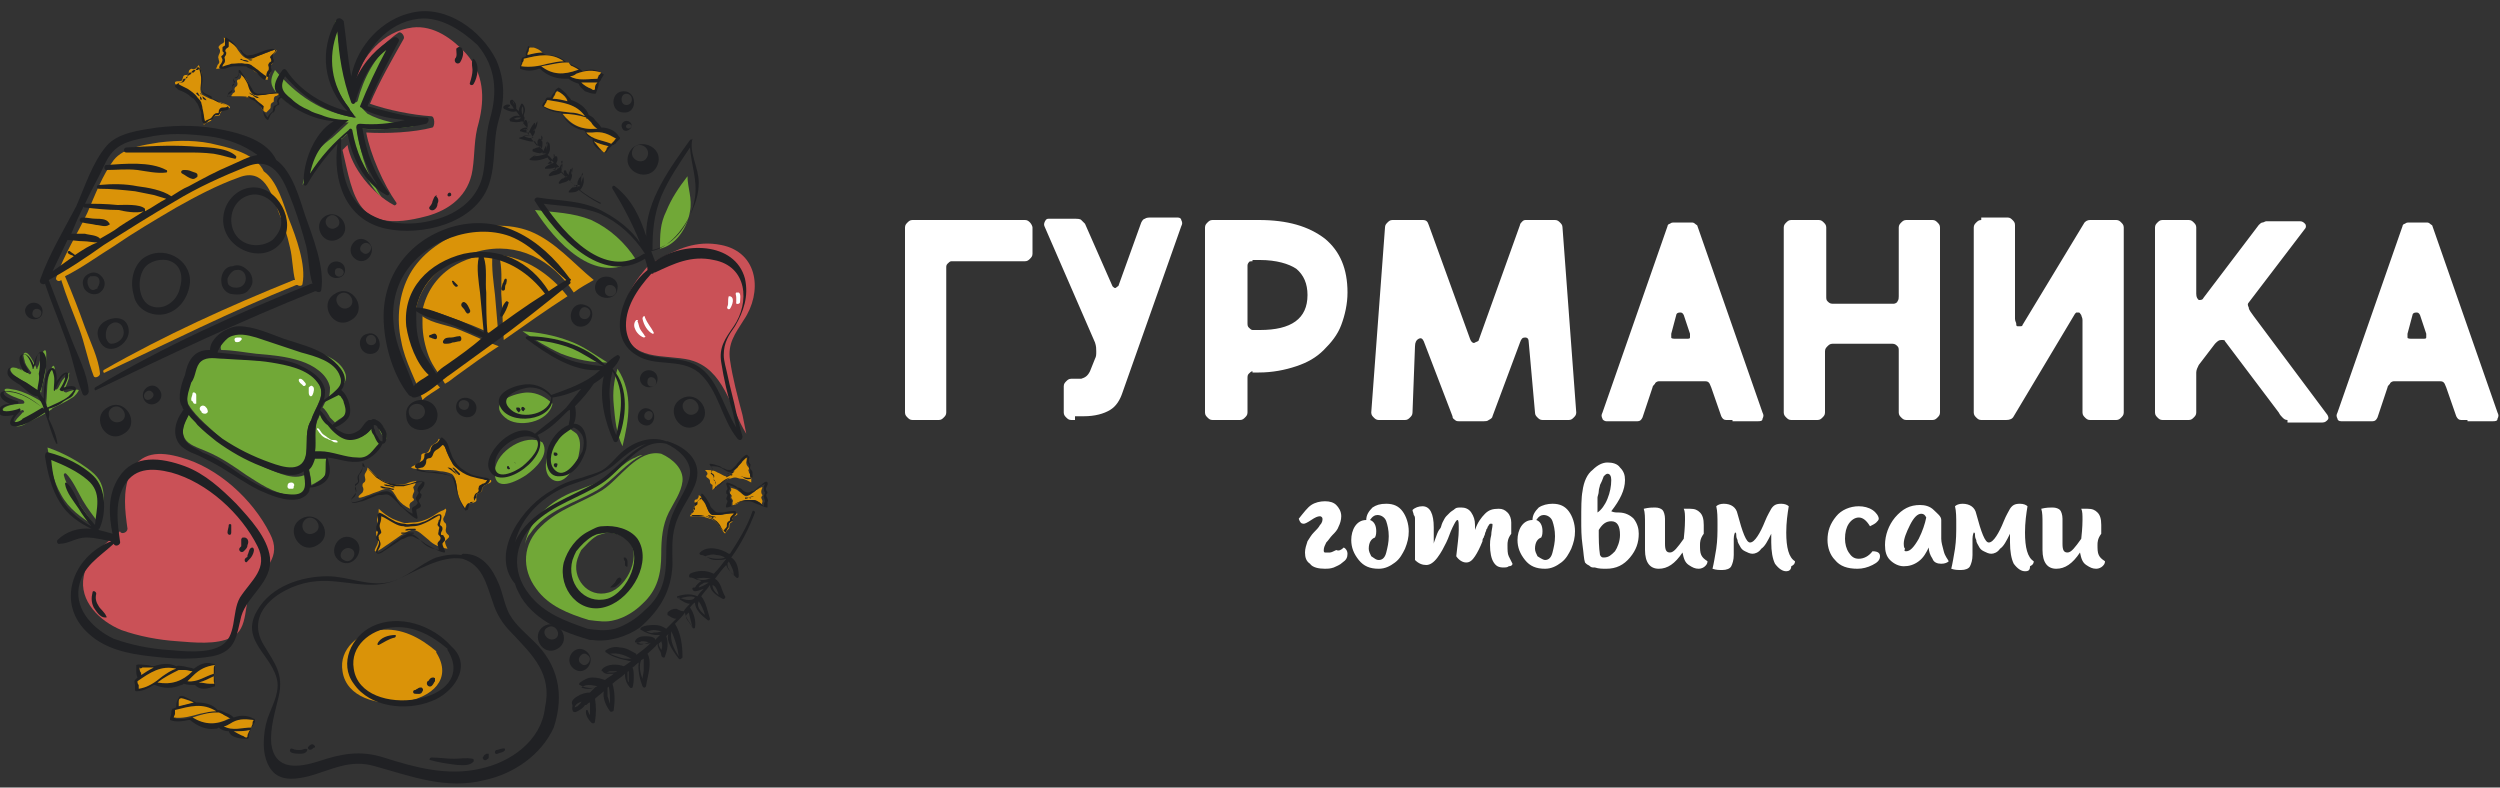 <?xml version="1.0" encoding="UTF-8"?> <!-- Generator: Adobe Illustrator 22.0.1, SVG Export Plug-In . SVG Version: 6.00 Build 0) --> <svg xmlns="http://www.w3.org/2000/svg" xmlns:xlink="http://www.w3.org/1999/xlink" id="Слой_1" x="0px" y="0px" viewBox="0 0 200 63" style="enable-background:new 0 0 200 63;" xml:space="preserve"><rect x="0" y="0" width="200" height="63" fill="#333333" stroke="none"/> <style type="text/css"> .st0{fill-rule:evenodd;clip-rule:evenodd;fill:#FFFFFF;} .st1{fill-rule:evenodd;clip-rule:evenodd;fill:#DA9308;} .st2{fill-rule:evenodd;clip-rule:evenodd;fill:#202124;} .st3{fill-rule:evenodd;clip-rule:evenodd;fill:#71A837;} .st4{fill-rule:evenodd;clip-rule:evenodd;fill:#CA5157;} .st5{fill-rule:evenodd;clip-rule:evenodd;fill:#6D4114;} </style> <g> <g> <path class="st0" d="M82,17.6c0.2,0,0.3,0.1,0.4,0.2c0.1,0.1,0.2,0.3,0.2,0.4v2.1c0,0.2-0.1,0.3-0.2,0.4c-0.1,0.1-0.2,0.2-0.4,0.2 h-5.9c-0.1,0-0.2,0.1-0.3,0.2c-0.1,0.1-0.1,0.2-0.1,0.3V33c0,0.2-0.1,0.3-0.2,0.4c-0.1,0.1-0.2,0.2-0.4,0.2H73 c-0.2,0-0.3-0.1-0.4-0.2c-0.1-0.1-0.2-0.2-0.2-0.4V18.2c0-0.2,0.1-0.3,0.2-0.4c0.1-0.1,0.2-0.2,0.4-0.2H82L82,17.6z M86,33.6h-0.3 c-0.2,0-0.3-0.1-0.4-0.2c-0.1-0.1-0.2-0.2-0.2-0.4v-2.1c0-0.2,0.1-0.3,0.2-0.4c0.1-0.1,0.2-0.2,0.4-0.2l0.8,0 c0.3-0.1,0.5-0.2,0.7-0.6l0.4-1c0.1-0.2,0.1-0.3,0.1-0.6c0-0.2,0-0.4-0.1-0.7l-4-9.2c-0.1-0.2-0.1-0.3,0-0.5s0.2-0.2,0.3-0.2h2 c0.3,0,0.5,0,0.6,0.1c0.1,0.1,0.2,0.2,0.3,0.3l2.2,5c0.1,0.1,0.2,0.2,0.3,0.1c0.1-0.1,0.2-0.1,0.2-0.2l1.8-5 c0.1-0.2,0.2-0.3,0.3-0.3c0.1-0.1,0.3-0.1,0.6-0.1h2c0.2,0,0.3,0.1,0.3,0.2c0.1,0.2,0.1,0.3,0,0.5l-4.7,13.3 c-0.2,0.6-0.5,1.1-1,1.4c-0.5,0.3-1.2,0.5-2.1,0.5H86L86,33.6z M100.2,29.7c-0.1,0-0.2,0.1-0.3,0.2c-0.1,0.1-0.1,0.2-0.1,0.4V33 c0,0.2-0.1,0.3-0.2,0.4c-0.1,0.1-0.2,0.2-0.4,0.2H97c-0.2,0-0.3-0.1-0.4-0.2c-0.1-0.1-0.2-0.2-0.2-0.4V18.2c0-0.2,0.1-0.3,0.2-0.4 c0.1-0.1,0.2-0.2,0.4-0.2h3.7c2.3,0,4,0.5,5.3,1.5c1.2,1,1.8,2.4,1.8,4.3c0,0.9-0.2,1.8-0.5,2.6c-0.3,0.8-0.8,1.4-1.4,2 c-0.6,0.6-1.3,1-2.2,1.3c-0.9,0.3-1.9,0.5-3,0.5H100.2L100.2,29.7z M100.2,20.9c-0.1,0-0.3,0-0.3,0.1c-0.1,0.1-0.1,0.2-0.1,0.3 v4.5c0,0.2,0,0.3,0.1,0.4c0.1,0.1,0.2,0.2,0.3,0.2h0.6c2.5,0,3.8-0.9,3.8-2.8c0-0.9-0.3-1.6-0.9-2.1c-0.6-0.4-1.6-0.7-2.9-0.7 H100.2L100.2,20.9z M113,33c0,0.2-0.1,0.3-0.2,0.4c-0.1,0.1-0.2,0.2-0.4,0.2h-2.1c-0.2,0-0.3-0.1-0.4-0.2 c-0.1-0.1-0.2-0.2-0.2-0.4l1.1-14.8c0-0.2,0.1-0.3,0.2-0.4c0.1-0.1,0.2-0.2,0.4-0.2h2.4c0.3,0,0.4,0.1,0.5,0.4l3.3,9.1 c0.1,0.3,0.3,0.4,0.4,0.3c0.2-0.1,0.3-0.1,0.3-0.2l3.3-9.2c0-0.1,0.1-0.2,0.2-0.3c0.1-0.1,0.2-0.1,0.3-0.1h2.3 c0.2,0,0.3,0.1,0.4,0.2c0.1,0.1,0.2,0.2,0.2,0.4l1.1,14.8c0,0.2-0.1,0.3-0.2,0.4c-0.1,0.1-0.2,0.2-0.4,0.2h-2.1 c-0.2,0-0.3-0.1-0.4-0.2c-0.1-0.1-0.2-0.2-0.2-0.4l-0.5-5.6c0-0.3-0.1-0.4-0.3-0.4c-0.2,0-0.3,0.1-0.4,0.4l-2.2,5.9 c0,0.1-0.1,0.2-0.3,0.3c-0.1,0.1-0.3,0.1-0.4,0.1h-1.9c-0.2,0-0.3,0-0.4-0.1c-0.1-0.1-0.2-0.1-0.2-0.3l-2.3-6 c-0.1-0.2-0.2-0.3-0.4-0.2c-0.2,0.1-0.3,0.3-0.3,0.6L113,33L113,33z M138.6,33.6c-0.2,0-0.3,0-0.5,0c-0.2,0-0.3-0.1-0.4-0.3 l-0.8-2.3c-0.1-0.2-0.1-0.3-0.2-0.4c-0.1-0.1-0.2-0.1-0.4-0.1h-3.6c-0.1,0-0.3,0.1-0.3,0.2c-0.1,0.1-0.2,0.2-0.2,0.3l-0.8,2.4 c-0.1,0.2-0.2,0.3-0.4,0.3c-0.2,0-0.4,0-0.5,0h-2c-0.1,0-0.3-0.1-0.3-0.2c-0.1-0.2-0.1-0.3,0-0.5l5.2-14.9c0-0.1,0.1-0.2,0.2-0.2 c0.1-0.1,0.2-0.1,0.4-0.1h1.3c0.1,0,0.2,0,0.3,0.1c0.1,0.1,0.2,0.1,0.2,0.2l5.2,14.9c0.1,0.2,0.1,0.3,0,0.5c0,0.2-0.2,0.2-0.4,0.2 H138.6L138.6,33.6z M133.7,26.7c0,0.1,0,0.2,0,0.3c0,0.1,0.2,0.1,0.4,0.1h0.8c0.2,0,0.3,0,0.3-0.1c0-0.1,0-0.2,0-0.3l-0.5-1.5 c-0.1-0.2-0.2-0.2-0.3-0.2c-0.2,0-0.3,0.1-0.3,0.2L133.7,26.7L133.7,26.7z M145.5,17.6c0.2,0,0.3,0.1,0.4,0.2 c0.1,0.1,0.2,0.2,0.2,0.4v5.5c0,0.2,0,0.3,0.1,0.4c0.1,0.1,0.2,0.2,0.4,0.2h4.9c0.1,0,0.3-0.1,0.3-0.2c0.1-0.1,0.1-0.3,0.1-0.4 v-5.5c0-0.2,0.1-0.3,0.2-0.4c0.1-0.1,0.2-0.2,0.4-0.2h2.1c0.2,0,0.3,0.1,0.4,0.2c0.1,0.1,0.2,0.2,0.2,0.4V33 c0,0.2-0.1,0.3-0.2,0.4c-0.1,0.1-0.2,0.2-0.4,0.2h-2.1c-0.2,0-0.3-0.1-0.4-0.2c-0.1-0.1-0.2-0.2-0.2-0.4v-4.9c0-0.2,0-0.3-0.1-0.4 c-0.1-0.1-0.2-0.2-0.4-0.2h-4.8c-0.2,0-0.3,0.1-0.4,0.2c-0.1,0.1-0.2,0.2-0.2,0.4V33c0,0.2-0.1,0.3-0.2,0.4 c-0.1,0.1-0.2,0.2-0.4,0.2h-2.1c-0.2,0-0.3-0.1-0.4-0.2c-0.1-0.1-0.2-0.2-0.2-0.4V18.2c0-0.2,0.1-0.3,0.2-0.4 c0.1-0.1,0.2-0.2,0.4-0.2H145.5L145.5,17.6z M158.5,17.6c-0.2,0-0.3,0.1-0.4,0.2c-0.1,0.1-0.2,0.2-0.2,0.4V33 c0,0.2,0.1,0.3,0.2,0.4c0.1,0.1,0.2,0.2,0.4,0.2h2c0.3,0,0.5-0.1,0.6-0.3l4.9-8.2c0,0,0.1-0.1,0.1-0.1c0.1,0,0.1,0,0.2,0 c0.1,0,0.1,0.1,0.2,0.2c0,0.1,0.1,0.2,0.1,0.4V33c0,0.2,0.1,0.3,0.2,0.4c0.1,0.1,0.2,0.2,0.4,0.2h2.1c0.2,0,0.3-0.1,0.4-0.2 c0.1-0.1,0.2-0.2,0.2-0.4V18.2c0-0.2-0.1-0.3-0.2-0.4c-0.1-0.1-0.2-0.2-0.4-0.2h-2.1c-0.2,0-0.4,0.1-0.5,0.3l-4.9,8.1 c0,0.1-0.1,0.1-0.2,0.1c-0.1,0-0.1,0-0.2,0c-0.1,0-0.1-0.1-0.1-0.2c0-0.1-0.1-0.2-0.1-0.4v-7.5c0-0.2-0.1-0.3-0.2-0.4 c-0.1-0.1-0.2-0.2-0.4-0.2H158.5L158.5,17.6z M183,33.6c-0.2,0-0.3-0.1-0.4-0.2c-0.1-0.1-0.2-0.2-0.3-0.4l-4.3-5.7 c0-0.1-0.1-0.1-0.3-0.1c-0.2,0-0.3,0.1-0.5,0.3l-1.3,1.7c-0.1,0.2-0.2,0.4-0.2,0.6V33c0,0.2-0.1,0.3-0.2,0.4 c-0.1,0.1-0.2,0.2-0.4,0.2h-2.1c-0.2,0-0.3-0.1-0.4-0.2c-0.1-0.1-0.2-0.2-0.2-0.4V18.2c0-0.2,0.1-0.3,0.2-0.4 c0.1-0.1,0.2-0.2,0.4-0.2h2.1c0.2,0,0.3,0.1,0.4,0.2c0.1,0.1,0.2,0.2,0.2,0.4v5.3c0,0.3,0.1,0.4,0.2,0.5c0.2,0,0.3,0,0.4-0.2 l4.4-5.8c0.1-0.1,0.2-0.2,0.3-0.2c0.1,0,0.2-0.1,0.3-0.1h2.7c0.2,0,0.3,0.1,0.4,0.2c0.1,0.1,0.1,0.3,0,0.4l-4.5,5.9 c-0.1,0.1-0.1,0.2,0,0.4c0,0.2,0.2,0.4,0.4,0.7l5.9,7.9c0.1,0.2,0.1,0.3,0,0.4c-0.1,0.1-0.2,0.2-0.4,0.2H183L183,33.6z M197.4,33.6c-0.2,0-0.3,0-0.5,0c-0.2,0-0.3-0.1-0.4-0.3l-0.8-2.3c-0.1-0.2-0.1-0.3-0.2-0.4c-0.1-0.1-0.2-0.1-0.4-0.1h-3.6 c-0.1,0-0.3,0.1-0.3,0.2c-0.1,0.1-0.2,0.2-0.2,0.3l-0.8,2.4c-0.1,0.2-0.2,0.3-0.4,0.3c-0.2,0-0.4,0-0.5,0h-2 c-0.2,0-0.3-0.1-0.3-0.2c-0.1-0.2-0.1-0.3,0-0.5l5.2-14.9c0-0.1,0.1-0.2,0.2-0.2c0.1-0.1,0.2-0.1,0.4-0.1h1.3c0.1,0,0.2,0,0.3,0.1 c0.1,0.1,0.2,0.1,0.2,0.2l5.2,14.9c0.1,0.2,0.1,0.3,0,0.5c0,0.2-0.2,0.2-0.4,0.2H197.4L197.4,33.6z M192.6,26.7c0,0.1,0,0.2,0,0.3 c0,0.1,0.2,0.1,0.4,0.1h0.8c0.2,0,0.3,0,0.3-0.1c0-0.1,0-0.2,0-0.3l-0.5-1.5c-0.1-0.2-0.2-0.2-0.3-0.2c-0.2,0-0.3,0.1-0.3,0.2 L192.6,26.7z"></path> <path class="st0" d="M107.5,43.8c0.2,0.1,0.3,0.3,0.3,0.5c0,0.3-0.1,0.5-0.4,0.7c-0.2,0.2-0.5,0.3-0.7,0.4 c-0.3,0.1-0.5,0.1-0.7,0.1c-0.5,0-1-0.1-1.2-0.4c-0.3-0.2-0.4-0.5-0.4-0.9c0-0.3,0.1-0.6,0.2-0.9c0.2-0.3,0.3-0.5,0.5-0.7 c0.2-0.2,0.4-0.4,0.5-0.6c0.2-0.2,0.2-0.4,0.2-0.5c0-0.1-0.1-0.2-0.2-0.2c-0.2,0-0.4,0.1-0.7,0.3c-0.3,0.2-0.5,0.3-0.6,0.3 c-0.2,0-0.3-0.1-0.4-0.4c0.4-0.5,0.7-0.9,1-1.1c0.3-0.2,0.7-0.3,1.1-0.3c0.4,0,0.7,0.1,0.9,0.3c0.2,0.2,0.4,0.5,0.4,0.9 c0,0.3-0.1,0.6-0.2,0.8c-0.1,0.3-0.3,0.5-0.5,0.7c-0.2,0.2-0.3,0.4-0.5,0.6c-0.1,0.2-0.2,0.4-0.2,0.6c0,0.1,0,0.2,0.1,0.2 c0.1,0,0.2,0,0.4,0c0.1,0,0.3-0.1,0.5-0.2C107.1,44.1,107.3,44,107.5,43.8L107.5,43.8z M110.9,40.3c0.6,0,1,0.2,1.3,0.6 c0.3,0.4,0.5,1,0.5,1.6c0,0.5-0.1,0.9-0.3,1.4c-0.2,0.4-0.4,0.8-0.8,1.1s-0.8,0.5-1.3,0.5c-0.7,0-1.2-0.2-1.6-0.7 c-0.4-0.5-0.6-1-0.6-1.6c0-0.4,0.1-0.8,0.3-1.1c0.2-0.3,0.5-0.5,0.9-0.5h0c0-0.4,0.2-0.7,0.5-1C110.1,40.4,110.4,40.3,110.9,40.3 L110.9,40.3z M110.3,44.8c0.3,0,0.5-0.2,0.6-0.6c0.1-0.4,0.2-0.8,0.2-1.3c0-0.5-0.1-0.9-0.2-1.2c-0.1-0.3-0.4-0.5-0.7-0.5 c-0.2,0-0.4,0.1-0.6,0.4c0.3,0.1,0.5,0.4,0.5,0.9c0,0.1,0,0.3-0.1,0.5c-0.3,0.1-0.5,0.4-0.5,0.9c0,0.2,0.1,0.4,0.2,0.6 C110,44.7,110.1,44.8,110.3,44.8L110.3,44.8z M120.6,43.6c0,0.4,0,0.7,0.1,0.9c0.1,0.2,0.2,0.4,0.3,0.6c0,0.1-0.1,0.2-0.3,0.2 c-0.1,0.1-0.3,0.1-0.4,0.1c-0.4,0-0.6-0.1-0.8-0.4c-0.2-0.3-0.3-0.8-0.3-1.4c0-0.2,0-0.4,0.1-0.8c0-0.3,0.1-0.6,0.1-0.8 c0-0.1,0-0.1-0.1-0.1c0,0-0.1,0-0.1,0c0,0-0.1,0.1-0.1,0.1c0,0.1-0.1,0.1-0.1,0.2c0,0.1-0.1,0.1-0.1,0.2c0,0.1-0.1,0.2-0.1,0.3 c0,0.1-0.1,0.2-0.1,0.3c-0.1,0.1-0.1,0.2-0.1,0.3c-0.2,0.5-0.4,0.9-0.6,1.2c-0.2,0.3-0.4,0.5-0.7,0.5c-0.3,0-0.6-0.2-0.8-0.5 c0.1-0.9,0.2-1.6,0.2-2.1c0-0.5,0-0.8-0.1-0.8c-0.1,0-0.2,0.2-0.4,0.6c-0.2,0.4-0.3,0.8-0.5,1.2c-0.2,0.4-0.4,0.8-0.7,1.2 c-0.3,0.4-0.6,0.6-0.9,0.6c-0.3,0-0.6-0.1-0.9-0.4c0,0,0-0.2,0-0.5c0-0.3,0-0.4,0-0.5c0-0.1,0-0.2,0-0.4c0-0.2,0-0.4,0-0.5 c0-0.1,0-0.2,0-0.4c0-0.2,0-0.4,0-0.5c0-0.1,0-0.2,0-0.4c0-0.2,0-0.3-0.1-0.4c0-0.1-0.1-0.3-0.1-0.4c0.2-0.2,0.5-0.3,0.8-0.3 c0.6,0,0.9,0.6,0.9,1.7c0,0.5,0,0.9,0,1.3c0-0.1,0.1-0.3,0.2-0.6c0.1-0.3,0.2-0.5,0.3-0.6c0.1-0.1,0.1-0.3,0.2-0.5 c0.1-0.2,0.2-0.4,0.3-0.5c0.1-0.1,0.2-0.2,0.3-0.3c0.1-0.1,0.3-0.2,0.4-0.3s0.3-0.1,0.5-0.1c0.3,0,0.6,0.1,0.8,0.4 c0.2,0.3,0.3,0.6,0.3,1c0,0.2,0,0.3,0,0.4c0.2-0.6,0.5-1,0.8-1.3c0.3-0.3,0.6-0.4,1.1-0.4c0.3,0,0.5,0.1,0.7,0.3 c0.2,0.2,0.3,0.5,0.3,0.8c0,0.2,0,0.5,0,0.9C120.6,43.1,120.6,43.4,120.6,43.6L120.6,43.6z M124.2,40.3c0.6,0,1,0.2,1.3,0.6 c0.3,0.4,0.5,1,0.5,1.6c0,0.5-0.1,0.9-0.3,1.4c-0.2,0.4-0.4,0.8-0.8,1.1c-0.4,0.3-0.8,0.5-1.3,0.5c-0.7,0-1.2-0.2-1.6-0.7 c-0.4-0.5-0.6-1-0.6-1.6c0-0.4,0.1-0.8,0.3-1.1c0.2-0.3,0.5-0.5,0.9-0.5h0c0-0.4,0.2-0.7,0.5-1C123.4,40.4,123.8,40.3,124.2,40.3 L124.2,40.3z M123.6,44.8c0.3,0,0.5-0.2,0.6-0.6c0.1-0.4,0.2-0.8,0.2-1.3c0-0.5-0.1-0.9-0.2-1.2c-0.1-0.3-0.4-0.5-0.7-0.5 c-0.2,0-0.4,0.1-0.6,0.4c0.3,0.1,0.5,0.4,0.5,0.9c0,0.1,0,0.3-0.1,0.5c-0.3,0.1-0.5,0.4-0.5,0.9c0,0.2,0.1,0.4,0.2,0.6 C123.3,44.7,123.5,44.8,123.6,44.8L123.6,44.8z M129.5,41c0.5,0,0.9,0.2,1.2,0.5c0.3,0.4,0.4,0.8,0.4,1.2c0,0.7-0.2,1.3-0.7,1.9 c-0.5,0.6-1.1,0.9-1.9,0.9c-0.3,0-0.6,0-0.9-0.1c-0.2,0-0.3,0-0.4-0.1c-0.1-0.1-0.2-0.1-0.3-0.2l-0.1-0.1 c-0.1-0.3-0.1-0.7-0.2-1.4c-0.1-0.7-0.1-1.3-0.1-2c0-1,0-1.8,0.1-2.3c0.1-0.8,0.4-1.4,0.8-1.7c0.4-0.4,0.8-0.6,1.2-0.6 c0.4,0,0.8,0.1,1,0.4c0.3,0.3,0.4,0.6,0.4,1c0,0.8-0.4,1.6-1.1,2.5C129.1,41,129.3,41,129.5,41L129.5,41z M128,38.8 c0,0.1-0.1,0.3-0.1,0.5c0,0.2-0.1,0.4-0.1,0.5c0,0.1,0,0.4,0,0.7c0,0.3,0,0.5,0,0.5c0.3-0.2,0.6-0.6,0.8-1.1 c0.2-0.5,0.3-1,0.3-1.5c0-0.3-0.1-0.5-0.3-0.5c-0.1,0-0.2,0.1-0.3,0.2C128.2,38.4,128.1,38.6,128,38.8L128,38.8z M128.3,44.6 c0.4,0,0.6-0.2,0.9-0.5c0.2-0.3,0.4-0.8,0.4-1.3c0-0.7-0.2-1.1-0.7-1.1c-0.4,0-0.7,0.2-1,0.7c0,0.7,0,1.4,0.1,2 C128.1,44.6,128.2,44.6,128.3,44.6L128.3,44.6z M136,43.6c0,0.3,0,0.6,0.1,0.8c0.1,0.2,0.2,0.3,0.5,0.5c0,0.2-0.1,0.3-0.2,0.4 c-0.1,0.1-0.3,0.2-0.5,0.2c-0.3,0-0.5-0.1-0.8-0.3c-0.3-0.2-0.4-0.5-0.5-1c-0.6,0.9-1.2,1.3-1.9,1.3c-0.7,0-1.1-0.5-1.1-1.5 c0-0.1,0-0.4,0-0.9c0-0.5,0-0.9,0-1.2c0-0.5,0-0.9-0.1-1.2c0.4-0.1,0.7-0.1,0.9-0.1c0.3,0,0.5,0.1,0.6,0.2 c0.1,0.1,0.2,0.4,0.2,0.7c0,0.1,0,0.4,0,0.9s0,0.9,0,1.1c0,0.5,0.1,0.7,0.4,0.7c0.3,0,0.6-0.4,1.1-1.1c0.1-0.9,0.1-1.4,0.1-1.5 c0-0.4,0-0.7-0.1-0.9c0.2,0,0.4,0,0.5,0c0.4,0,0.6,0.1,0.8,0.3c0.2,0.2,0.3,0.5,0.3,1c0,0.1,0,0.3,0,0.7 C136,43.1,136,43.4,136,43.6L136,43.6z M142.9,45.7c-0.3,0-0.6-0.2-0.9-0.6c-0.2-0.4-0.3-1-0.3-1.7c0-0.1,0-0.1,0-0.3 c0-0.1,0-0.2,0-0.3v-0.1c-0.3,0.6-0.5,1-0.8,1.2c-0.2,0.3-0.5,0.4-0.7,0.4c-0.2,0-0.4-0.1-0.6-0.2c-0.2-0.1-0.3-0.2-0.4-0.4 c-0.1-0.2-0.2-0.3-0.2-0.5c-0.1-0.2-0.1-0.3-0.1-0.4c0-0.1,0-0.2-0.1-0.2c0,0-0.1,0.2-0.1,0.5c0,0.1,0,0.3,0,0.6 c0,0.3,0,0.5,0,0.7c0,0.4-0.1,0.7-0.2,0.9c-0.1,0.2-0.4,0.3-0.7,0.3c-0.3,0-0.5,0-0.8-0.1c0.1-0.4,0.2-1,0.3-1.6 c0.1-0.7,0.1-1.3,0.1-1.9c0-0.6,0-1.1-0.1-1.5c0.1-0.1,0.3-0.2,0.6-0.2c0.6,0,1,0.3,1.1,0.8c0.4,1.5,0.7,2.3,1,2.3 c0.2,0,0.4-0.2,0.6-0.5c0.2-0.3,0.4-0.7,0.6-1.2c0.2-0.5,0.4-0.8,0.5-1c0.2-0.3,0.4-0.4,0.8-0.4c0.3,0,0.5,0.1,0.6,0.2 c-0.1,0.6-0.2,1.3-0.2,2.1c0,1.2,0.2,2,0.7,2.3c0,0.2-0.1,0.3-0.3,0.4C143.3,45.6,143.1,45.7,142.9,45.7L142.9,45.7z M150.4,44.5 c0,0.3-0.2,0.5-0.6,0.7c-0.4,0.2-0.8,0.3-1.2,0.3c-0.8,0-1.4-0.2-1.8-0.7c-0.4-0.4-0.6-1-0.6-1.6c0-0.7,0.2-1.3,0.7-1.9 c0.4-0.5,1.1-0.8,1.8-0.8c0.4,0,0.8,0.1,1.1,0.3c0.3,0.2,0.5,0.5,0.5,0.7c0,0.1-0.1,0.2-0.2,0.3c-0.1,0.1-0.3,0.2-0.5,0.3 c-0.3-0.5-0.6-0.7-0.9-0.7c-0.3,0-0.6,0.2-0.8,0.5c-0.2,0.3-0.3,0.7-0.3,1.2c0,0.4,0.1,0.8,0.3,1.1c0.2,0.3,0.4,0.5,0.8,0.5 c0.4,0,0.8-0.2,1.1-0.6C150.3,44.1,150.4,44.3,150.4,44.5L150.4,44.5z M155.3,43.1c0,0.3,0.1,0.6,0.2,1c0.1,0.4,0.3,0.6,0.4,0.8 c-0.1,0.1-0.3,0.2-0.6,0.2c-0.3,0-0.6-0.1-0.7-0.4c-0.2-0.3-0.3-0.6-0.3-0.9c-0.2,0.4-0.4,0.8-0.8,1.1c-0.4,0.3-0.8,0.4-1.2,0.4 c-0.4,0-0.8-0.2-1.1-0.5c-0.3-0.3-0.4-0.7-0.4-1.2c0-0.8,0.3-1.6,0.8-2.2c0.6-0.7,1.2-1,2-1c0.4,0,0.8,0.1,1.1,0.4 s0.6,0.5,0.6,0.8C155.3,41.9,155.3,42.4,155.3,43.1L155.3,43.1z M152.5,44.1c0.3,0,0.6-0.3,1-1c0.3-0.6,0.5-1.2,0.6-1.7 c-0.1-0.2-0.2-0.3-0.4-0.3c-0.3,0-0.6,0.3-0.9,0.9c-0.3,0.6-0.5,1.1-0.5,1.5c0,0.1,0,0.3,0.1,0.4 C152.3,44.1,152.4,44.1,152.5,44.1L152.5,44.1z M162,45.7c-0.3,0-0.6-0.2-0.9-0.6c-0.2-0.4-0.3-1-0.3-1.7c0-0.1,0-0.1,0-0.3 c0-0.1,0-0.2,0-0.3v-0.1c-0.3,0.6-0.5,1-0.8,1.2c-0.2,0.3-0.5,0.4-0.7,0.4c-0.2,0-0.4-0.1-0.6-0.2c-0.2-0.1-0.3-0.2-0.4-0.4 c-0.1-0.2-0.2-0.3-0.2-0.5c-0.1-0.2-0.1-0.3-0.1-0.4c0-0.1,0-0.2-0.1-0.2c0,0-0.1,0.2-0.1,0.5c0,0.1,0,0.3,0,0.6 c0,0.3,0,0.5,0,0.7c0,0.4-0.1,0.7-0.2,0.9c-0.1,0.2-0.4,0.3-0.7,0.3c-0.3,0-0.5,0-0.8-0.1c0.1-0.4,0.2-1,0.3-1.6 c0.1-0.7,0.1-1.3,0.1-1.9c0-0.6,0-1.1-0.1-1.5c0.1-0.1,0.3-0.2,0.6-0.2c0.6,0,1,0.3,1.1,0.8c0.4,1.5,0.7,2.3,1,2.3 c0.2,0,0.4-0.2,0.6-0.5c0.2-0.3,0.4-0.7,0.6-1.2c0.2-0.5,0.4-0.8,0.5-1c0.2-0.3,0.4-0.4,0.8-0.4c0.3,0,0.5,0.1,0.6,0.2 c-0.1,0.6-0.2,1.3-0.2,2.1c0,1.2,0.2,2,0.7,2.3c0,0.2-0.1,0.3-0.3,0.4C162.4,45.6,162.3,45.7,162,45.7L162,45.7z M167.8,43.6 c0,0.3,0,0.6,0.1,0.8c0.1,0.2,0.2,0.3,0.5,0.5c0,0.2-0.1,0.3-0.2,0.4c-0.1,0.1-0.3,0.2-0.5,0.2c-0.3,0-0.5-0.1-0.8-0.3 c-0.3-0.2-0.4-0.5-0.5-1c-0.6,0.9-1.2,1.3-1.9,1.3c-0.7,0-1.1-0.5-1.1-1.5c0-0.1,0-0.4,0-0.9c0-0.5,0-0.9,0-1.2 c0-0.5,0-0.9-0.1-1.2c0.4-0.1,0.7-0.1,0.9-0.1c0.3,0,0.5,0.1,0.6,0.2c0.1,0.1,0.2,0.4,0.2,0.7c0,0.1,0,0.4,0,0.9 c0,0.5,0,0.9,0,1.1c0,0.5,0.1,0.7,0.4,0.7c0.3,0,0.6-0.4,1.1-1.1c0.1-0.9,0.1-1.4,0.1-1.5c0-0.4,0-0.7-0.1-0.9c0.2,0,0.4,0,0.5,0 c0.4,0,0.6,0.1,0.8,0.3c0.2,0.2,0.3,0.5,0.3,1c0,0.1,0,0.3,0,0.7C167.8,43.1,167.8,43.4,167.8,43.6z"></path> </g> <g> <g> <path class="st1" d="M23.1,17.5c-0.4-1.1-0.9-3-2-3.8c-0.6-1.3-2.4-1.8-3.7-2.1c-1.5-0.4-3.1-0.4-4.7-0.2 c-1.2,0.2-2.8,0.4-3.6,1.4c-0.9,1.2-1.5,2.8-2.1,4.2c-0.8,1.7-1.9,3.4-2.5,5.2c-0.1,0.2,0.2,0.4,0.4,0.2c0.4,1.3,0.9,2.5,1.4,3.8 c0.5,1.3,0.7,2.6,1.2,3.9C7.6,30.3,8,30.1,8,29.9c-0.1-1.2-0.8-2.6-1.2-3.7c-0.5-1.4-1-2.7-1.6-4.1c1.4-0.7,2.6-1.6,3.9-2.4 c1.6-1.1,3.3-2.1,5-3.1c1.6-0.9,3.3-1.8,5-2.4c2-0.8,2.6,1.2,3.2,2.8c0.4,0.9,0.7,1.9,0.9,2.8c0.2,0.8,0.2,1.8,0.4,2.6 c0,0-0.1,0-0.1,0c-5.2,2.1-10.3,4.4-15.2,7.2c-0.1,0.1,0,0.3,0.1,0.2c5.1-2.4,10.1-4.9,15.3-7c0,0,0,0,0.1,0 c0.1,0.1,0.4,0.1,0.4-0.1C24.5,21.2,23.7,19,23.1,17.5z"></path> <g> <path class="st2" d="M18.5,13.2c-1.2,0.5-2.3,1.1-3.4,1.7c-0.5,0.2-0.9,0.5-1.4,0.8c-0.7-0.5-1.9-0.7-2.7-0.8 c-1-0.2-2-0.2-3.1-0.1c-0.2,0-0.2,0.3,0,0.3c1,0,2,0.1,2.9,0.2c0.5,0.1,1,0.2,1.5,0.3c0.3,0.1,0.7,0.2,1,0.3 c-0.6,0.3-1.1,0.7-1.7,1c0-0.1,0-0.1,0-0.2c-0.4-0.4-1.7-0.3-2.2-0.3c-0.9-0.1-1.8-0.1-2.6-0.1c0.5-1.1,1.1-2.1,1.6-3.2 c0.7-1.5,1.7-1.8,3.3-2.1c1.7-0.4,3.3-0.3,5-0.1c1.5,0.2,2.8,0.7,3.9,1.5C19.9,12.5,19.2,12.9,18.5,13.2L18.5,13.2z M8,19.1 c0.5-0.3,1.1-0.6,1.6-1c0.6-0.4,1.3-0.8,1.9-1.2c-0.6,0.2-1.6,0-2-0.1c-0.9,0-1.8-0.1-2.7-0.2c-0.1,0-0.1,0-0.1-0.1 C6.4,17.1,6.2,17.5,6,18c-0.1,0.2-0.2,0.5-0.3,0.7c0.4,0,0.7,0,1.1,0C7.1,18.8,7.8,18.8,8,19.1C8,19.1,8,19.1,8,19.1L8,19.1z M6,20.4c-0.1-0.1-0.3-0.2-0.4-0.3c-0.1-0.1-0.3,0.1-0.1,0.2c0.1,0.1,0.3,0.1,0.4,0.2c-0.6,0.4-1.1,0.8-1.7,1.2 c0.4-0.8,0.8-1.7,1.2-2.5c0.4,0,0.8,0.1,1.3,0.1c0.3,0,0.8,0.1,1.1,0.1C7.2,19.6,6.6,20,6,20.4C6,20.4,6,20.4,6,20.4L6,20.4z M24.4,17.2c-0.4-1.2-1-3.5-2.3-4.4c-0.7-1.5-2.7-2.1-4.2-2.4c-1.8-0.4-3.6-0.4-5.3-0.2c-1.3,0.2-3.2,0.4-4.1,1.5 c-1.1,1.3-1.7,3.2-2.4,4.8c-1,1.9-2.2,3.9-2.9,5.9c-0.1,0.3,0.3,0.4,0.4,0.3c0.5,1.5,1.1,2.9,1.6,4.3c0.6,1.5,0.8,3,1.4,4.5 c0.1,0.3,0.5,0.1,0.5-0.2c-0.1-1.4-0.9-2.9-1.4-4.2c-0.6-1.6-1.2-3.1-1.8-4.7c1.5-0.8,3-1.8,4.4-2.8c1.9-1.2,3.8-2.4,5.7-3.5 c1.8-1.1,3.8-2,5.8-2.8c2.3-0.9,3,1.4,3.7,3.2c0.4,1.1,0.7,2.1,1,3.2c0.2,0.9,0.2,2.1,0.5,3c0,0-0.1,0-0.1,0 c-6,2.4-11.8,5-17.3,8.3c-0.1,0.1,0,0.3,0.1,0.2c5.8-2.8,11.5-5.5,17.5-7.9c0,0,0.1,0,0.1,0c0.1,0.1,0.4,0.1,0.4-0.1 C26,21.4,25,18.9,24.4,17.2z"></path> <path class="st2" d="M19.7,15.7c1.4-0.6,2.8,0.8,2.8,2.1c0,0.5-0.3,1-0.7,1.4c-1,0.7-2.4,0.5-3-0.5 C18.2,17.7,18.5,16.2,19.7,15.7L19.7,15.7z M22.5,19.4c1.3-1.6-0.3-4.6-2.4-4.4c-1.1,0.1-2,1-2.2,2.1 C17.4,19.7,20.9,21.4,22.5,19.4z"></path> <path class="st2" d="M18.2,22.3c0.1-0.3,0.4-0.7,0.7-0.7c1-0.2,1.1,1.6-0.2,1.4c-0.1,0-0.3-0.1-0.4-0.2 C18.2,22.7,18.2,22.5,18.2,22.3L18.2,22.3z M17.7,22.4c0,0.5,0.2,0.9,0.7,1.1c0.5,0.1,1.1,0.1,1.4-0.2c0.2-0.2,0.4-0.5,0.4-0.8 c0-0.3-0.1-0.6-0.3-0.8c0,0,0,0,0,0c0,0,0,0,0,0c-0.4-0.4-0.8-0.6-1.3-0.4C18,21.3,17.7,21.9,17.7,22.4z"></path> <path class="st2" d="M11.4,21.7c0.3-0.7,1.2-1,1.9-0.9c1.1,0.2,1.4,1.2,1.1,2.2c-0.2,1.1-1.4,2-2.5,1.4 C11.1,23.9,11,22.5,11.4,21.7L11.4,21.7z M13.3,25.1c1.1-0.3,1.8-1.4,1.9-2.5c0.1-1.9-2.2-3.1-3.8-1.9c-0.8,0.7-1,1.9-0.7,2.9 C10.9,24.8,12.2,25.4,13.3,25.1z"></path> <path class="st2" d="M9.7,26c0.1,0.1,0.2,0.4,0.2,0.6c0,0.5-0.5,0.9-1,0.9c-0.2,0-0.3-0.2-0.4-0.4c-0.1-0.4,0-1,0.4-1.2 C9.2,25.7,9.5,25.8,9.7,26L9.7,26z M8.6,25.6c-0.7,0.3-1.1,1-0.5,1.9c0.7,1,2.3,0,2.2-1.1C10.2,25.4,9.3,25.3,8.6,25.6z"></path> <path class="st2" d="M7.7,23.1c-0.5,0.4-0.9-0.5-0.6-0.9c0,0,0.1,0,0.1-0.1c0,0,0.1,0,0.1,0c0,0,0.1,0,0.1,0 C8,22,8.1,22.6,7.8,23C7.8,23.1,7.8,23.1,7.7,23.1L7.7,23.1z M7.1,21.9c-0.4,0.2-0.6,0.6-0.4,1.1c0.2,0.5,0.9,0.7,1.3,0.4 c0.4-0.3,0.5-0.8,0.2-1.2C7.9,21.8,7.5,21.7,7.1,21.9z"></path> <path class="st2" d="M7.7,17.5c-0.4,0-0.7-0.1-1.1-0.1c-0.3,0-0.3,0.4,0,0.4C7,17.9,7.3,17.9,7.7,18c0.3,0,0.7,0.2,1,0 c0.1,0,0.1-0.1,0-0.2C8.5,17.5,8,17.5,7.7,17.5z"></path> <path class="st2" d="M8.5,13.2c-0.2,0-0.2,0.4,0,0.4c0.8,0,1.6-0.1,2.5,0c0.7,0.1,1.6,0.3,2.3,0.2c0.1,0,0.1-0.2,0-0.2 C12,12.9,10,13.1,8.5,13.2z"></path> <path class="st2" d="M15.2,11.7c-1.7-0.1-3.4,0-5.1,0.1c-0.2,0-0.3,0.4,0,0.4c1.6,0,3.2,0,4.8,0c0.7,0,1.4,0,2.2,0.1 c0.6,0.1,1.2,0.3,1.7,0.4c0.1,0,0.1-0.1,0.1-0.2C18.1,11.7,16.2,11.8,15.2,11.7z"></path> <path class="st2" d="M15.3,13.7c-0.2-0.1-0.4-0.1-0.6-0.1c-0.2,0-0.3,0.2-0.1,0.3c0.2,0.1,0.3,0.2,0.5,0.3 c0.2,0.1,0.4,0.2,0.6,0c0.1,0,0.1-0.1,0.1-0.2C15.8,13.8,15.5,13.8,15.3,13.7z"></path> </g> </g> <g> <path class="st3" d="M28.2,8.1c0.1,0.2,0.3,0.1,0.4,0c0.5-1.9,1.4-3.6,2.9-4.8c-1,1.7-1.8,3.4-2.5,5.3c0,0,0,0,0,0 c0.1,0.1,0.1,0.1,0.1,0.2c0.1,0.1,0.2,0.2,0.3,0.3c1.1,0.6,2.4,0.8,3.7,1c-1.4,0.2-2.8,0.3-4.2,0.2c-0.2,0-0.3,0.1-0.3,0.3 c0.3,2,0.9,3.7,2,5.3c-1.3-1.3-2-3.1-2.4-5c0-0.2-0.2-0.3-0.4-0.2c-1.4,1.2-2.6,2.5-3.6,4.1c0.2-1,0.6-2,1.3-2.8 c0.3-0.4,0.7-0.7,1.1-1c0.1-0.1,1-0.9,1.3-1.2c-0.8,0-1.7-0.2-2.5-0.5c-0.4-0.1-0.8-0.3-1.2-0.4c-0.6-0.3-1.1-0.6-1.6-1 C21.6,7,21.5,6.5,22,5.6c1.7,2,3.7,3.4,6.4,3.8c0,0,0,0,0.1,0c0,0,0,0,0,0C28.3,9.2,28.1,9,28,8.8c0-0.1-0.1-0.2-0.1-0.2 c-1.6-2-2-4.7-1-7C27.1,3.7,27.4,5.9,28.2,8.1z"></path> <path class="st4" d="M33,2.2c1.7-0.2,3.2,0.9,4.3,2.1c1.4,1.6,1.5,3.5,1,5.5c-0.4,1.3-0.3,2.5-0.5,3.8c-0.3,2-1.8,3.2-3.7,3.7 c-5.6,1.5-5.8-1.5-6.7-5.3c0.1-0.1,0.3-0.3,0.4-0.4c0.3,1.8,2,3.9,3.7,4.8c0.1,0.1,0.3-0.1,0.2-0.2c-1-1.4-2.1-3.9-2.4-5.6 c1.6,0.1,3.8,0,5.3-0.4c0.2-0.1,0.2-0.9-0.1-0.9c-1.5-0.1-3.5-0.5-4.9-1c0.7-1.7,1.8-3.6,2.7-5.2c0.1-0.2-0.2-0.6-0.4-0.5 c-1.2,0.8-3,2.7-3.6,4C29,4.5,30.6,2.5,33,2.2z"></path> <path class="st2" d="M28.1,8.2c0.1,0.2,0.3,0.1,0.3,0C28.9,6.5,29.6,5,30.9,4c-0.8,1.5-1.5,3-2.1,4.5c0,0,0,0,0,0 c0,0.1,0.1,0.1,0.1,0.1c0.1,0.1,0.2,0.2,0.3,0.2c1,0.5,2.1,0.7,3.2,0.8C31.2,9.9,30,10,28.8,9.9c-0.2,0-0.3,0.1-0.3,0.3 c0.2,1.7,0.8,3.2,1.7,4.6c-1.1-1.2-1.7-2.7-2-4.3c0-0.2-0.2-0.3-0.3-0.1c-1.2,1-2.3,2.2-3.1,3.5c0.2-0.9,0.5-1.7,1.1-2.4 c0.3-0.3,0.6-0.6,0.9-0.9c0.1-0.1,0.8-0.8,1.1-1c-0.7,0-1.5-0.1-2.2-0.4c-0.3-0.1-0.7-0.2-1-0.4c-0.5-0.2-1-0.5-1.4-0.9 c-0.8-0.6-0.9-1-0.5-1.8c1.5,1.7,3.2,2.9,5.5,3.3c0,0,0,0,0.1,0c0,0,0,0,0,0c-0.1-0.2-0.2-0.4-0.4-0.6c0-0.1-0.1-0.1-0.1-0.2 c-1.4-1.8-1.7-4-0.9-6.1C27.1,4.4,27.4,6.3,28.1,8.2L28.1,8.2z M33.5,1.5c-2.6,0.3-4.2,2.5-5,4.8c0.6-1.4,1.7-2.5,3-3.3 c0.2-0.1,0.5,0.1,0.4,0.3C31,5,30.1,6.7,29.4,8.5c1.6,0.4,3.1,0.9,4.7,0.9c0.3,0,0.2,0.4,0,0.5c-1.7,0.4-3.4,0.5-5.1,0.4 c0.3,1.8,0.9,3.6,2.1,5.1c0.1,0.1,0,0.3-0.2,0.2c-1.8-1-2.7-2.9-3.1-4.9c-0.2,0.1-0.3,0.3-0.5,0.4c-0.1,2,0.2,4.3,1.8,5.7 c1.5,1.2,3.8,1.3,5.6,0.8c2-0.5,3.7-1.8,4-4c0.2-1.4,0.1-2.7,0.5-4.1c0.6-2.1,0.5-4.1-1-5.9C37,2.5,35.3,1.3,33.5,1.5L33.5,1.5z M26.9,1.6c-1.4,2.5-1,5.3,0.9,7.3c-1.9-0.5-3.8-1.6-4.9-3.3c-0.1-0.1-0.2-0.1-0.3,0c-0.3,0.4-0.7,1-0.6,1.5 c0.1,0.6,1.1,1.2,1.5,1.5c1,0.6,2,1,3.2,1.1c-1.6,0.9-2.5,3.4-2.4,5c0,0.2,0.2,0.2,0.3,0c0.7-1.2,1.5-2.2,2.4-3.2 c-0.4,2.9,0.6,6.1,3.9,6.8c2.8,0.6,7.1-0.4,8.2-3.5c0.6-1.7,0.3-3.5,0.8-5.2c0.5-1.6,0.5-3.2-0.2-4.8c-1.2-2.4-4-4.4-6.7-3.8 c-2.4,0.5-4.4,2.6-4.9,5.1c-0.3-1.5-0.4-3-0.6-4.4C27.3,1.4,27,1.4,26.9,1.6z"></path> <path class="st2" d="M37.8,4.8c-0.1,0.3,0,0.6,0,0.8c0,0.3-0.1,0.7-0.2,1c-0.1,0.2,0.2,0.3,0.3,0.1c0.3-0.5,0.5-1.5,0-2 C37.9,4.7,37.8,4.7,37.8,4.8z"></path> <path class="st2" d="M36.5,3.9c0,0.3,0.1,0.6-0.1,0.8C36.3,5,36.6,5.2,36.8,5c0.2-0.3,0.4-0.9,0.1-1.2 C36.7,3.7,36.6,3.8,36.5,3.9z"></path> <path class="st2" d="M34.8,15.7c-0.1,0.1-0.1,0.2-0.2,0.4c0,0.1-0.1,0.3-0.2,0.4c-0.2,0.2,0.1,0.4,0.3,0.3 c0.2-0.1,0.3-0.3,0.3-0.5c0.1-0.2,0.1-0.4-0.1-0.6C35,15.6,34.9,15.6,34.8,15.7z"></path> <path class="st2" d="M35.8,15.6c0,0.2,0.3,0.1,0.3,0C36.1,15.3,35.8,15.4,35.8,15.6z"></path> </g> <g> <path class="st1" d="M27.4,53.7c-0.3-1.8,1.3-3.1,3-3.3c1.7-0.2,3.2,0.6,4.5,1.7c0,0,0,0.1,0,0.1C37.6,56.5,28,57.9,27.4,53.7z"></path> <path class="st2" d="M28.3,53.5c-0.3-1.8,1.3-3.1,3-3.3c1.7-0.2,3.2,0.6,4.5,1.7c0,0,0,0.1,0,0.1C38.5,56.3,28.9,57.7,28.3,53.5 L28.3,53.5z M36.1,51.7C36.1,51.7,36.1,51.7,36.1,51.7c-1.5-1.7-4.2-2.6-6.3-1.6c-1.7,0.8-2.7,3-1.5,4.6c1.3,1.9,4.2,2.2,6.2,1.4 C36.2,55.5,37.9,53.3,36.1,51.7z"></path> <path class="st2" d="M33.7,55c-0.1,0-0.2,0-0.3,0.1c-0.1,0-0.1,0.1-0.2,0.1c-0.2,0-0.2,0.3,0,0.3c0.2,0,0.5,0.1,0.6-0.2 C33.9,55.2,33.8,55,33.7,55z"></path> <path class="st2" d="M34.7,54.2c-0.1,0-0.2,0-0.3,0.1c-0.1,0.1-0.1,0.2-0.2,0.2c-0.2,0.3,0.2,0.6,0.4,0.3 c0.1-0.1,0.1-0.2,0.2-0.3c0-0.1,0-0.2,0-0.3C34.8,54.3,34.7,54.2,34.7,54.2z"></path> <path class="st2" d="M31.6,50.8c-0.5,0-1.2,0.2-1.4,0.7c0,0.1,0,0.1,0.1,0.1c0.4-0.2,0.8-0.5,1.3-0.6 C31.7,50.9,31.7,50.8,31.6,50.8z"></path> <path class="st2" d="M38.4,61.5c-2.6,0.6-5.2-0.1-7.7-0.9c-1.9-0.6-3.4-0.3-5.2,0.3c-1.6,0.5-3.5,0.8-3.8-1.4 c-0.1-1.3,0.3-2.5,0.6-3.8c0.4-1.8-0.3-2.6-1.2-4.1c-1.7-2.8,1.7-4.9,4.2-5.1c2.2-0.2,4.3,0.8,6.4-0.1c1.6-0.7,3.6-2,5.3-1.7 c1.6,0.5,1.9,2,2.4,3.4c0.3,1,0.8,1.8,1.5,2.5c1.7,1.8,3.3,3.3,2.7,6C43.3,59.3,40.8,61,38.4,61.5L38.4,61.5z M42.7,51.3 c-0.8-0.8-1.7-1.5-2.1-2.5c-0.3-0.7-0.4-1.4-0.7-2.1c-0.5-1.2-1.3-2.4-2.8-2.4c-0.1,0-0.1,0-0.2,0.1c-0.6-0.1-1.3,0-2,0.2 c-1.3,0.5-2.4,1.7-3.9,2c-1.6,0.3-3.2-0.5-4.8-0.5c-2.1,0-4.5,0.8-5.6,2.7c-1.5,2.5,1.3,3.6,1.6,5.8c0.1,1-0.5,2-0.8,2.9 c-0.2,0.6-0.3,1.3-0.3,2c0,0.8,0.2,1.8,0.9,2.4c0.8,0.6,1.8,0.4,2.7,0.2c1.8-0.5,3.3-1.4,5.3-0.8c2.9,0.8,5.7,1.9,8.8,1.1 c2.3-0.5,4.5-2,5.5-4.2C45.2,55.5,44.6,53.1,42.7,51.3z"></path> <path class="st2" d="M24.5,59.9c-0.2,0-0.3,0.1-0.5,0.1c-0.2,0-0.4,0-0.6-0.1c-0.2-0.1-0.3,0.2-0.1,0.3c0.2,0.1,0.5,0.1,0.8,0.1 c0.2,0,0.5-0.1,0.5-0.4C24.6,60,24.5,59.9,24.5,59.9z"></path> <path class="st2" d="M24.7,59.7c-0.2,0.2,0.1,0.4,0.3,0.2c0.1-0.1,0.1-0.1,0.2-0.1c0,0,0-0.1,0-0.1C25,59.4,24.8,59.6,24.7,59.7z "></path> <path class="st2" d="M37.8,60.7c-0.5-0.1-1,0-1.5,0c-0.6,0-1.2-0.1-1.8-0.1c-0.1,0-0.2,0.2-0.1,0.2c0.7,0.2,1.4,0.3,2.2,0.4 c0.4,0,1,0.1,1.3-0.3C37.9,60.8,37.9,60.7,37.8,60.7z"></path> <path class="st2" d="M39.1,60.3c-0.1,0-0.1,0-0.2,0c-0.1,0.1-0.2,0.1-0.2,0.2c-0.2,0.1,0,0.4,0.2,0.3c0.1-0.1,0.2-0.1,0.2-0.2 C39.1,60.5,39.1,60.4,39.1,60.3C39.1,60.3,39.1,60.3,39.1,60.3z"></path> <path class="st2" d="M40.4,59.9c-0.2-0.1-0.5,0.1-0.7,0.1c-0.2,0.1-0.1,0.4,0.1,0.3c0.2-0.1,0.5-0.1,0.6-0.3 C40.4,59.9,40.4,59.9,40.4,59.9z"></path> </g> <g> <path class="st3" d="M26.1,37.9c-0.2,0.4-0.8,0.7-1.2,0.9c0-0.4-0.1-0.9-0.2-1.4c0,0,0-0.1,0.1-0.1c0.2-0.2,0.3-0.5,0.4-0.8 c0.3,0,0.7,0,0.9,0C26.1,36.9,26.3,37.5,26.1,37.9z"></path> <path class="st3" d="M30.1,33.8C30.1,33.8,30.1,33.8,30.1,33.8c0.2,0,0.3,0.1,0.4,0.2c0.2,0.2,0.3,0.5,0.4,0.8c0,0.1,0,0.2,0,0.3 c0,0-0.1,0-0.1,0c0,0,0,0,0,0c0,0,0,0,0,0c-0.1-0.1-0.2-0.3-0.3-0.4c-0.1-0.2-0.2-0.4-0.2-0.6C30.2,34.1,30.2,33.9,30.1,33.8z"></path> <path class="st3" d="M26.3,33.9c0.4,0.4,0.8,0.9,1.3,1.1c0.7,0.3,1.7-0.1,2.2-0.8c0,0.2,0.1,0.4,0.2,0.6c0.1,0.2,0.2,0.5,0.4,0.7 c-0.5,0.5-0.8,1.2-1.8,1.2c-1,0-2-0.5-3-0.5c-0.1,0-0.2,0-0.4,0c0.1-0.9-0.1-1.8,0.2-2.6c0.1-0.1,0.1-0.3,0.2-0.4 C25.8,33.3,26.2,33.7,26.3,33.9z"></path> <path class="st3" d="M27.5,31.6c0.1,0.1,0.2,0.3,0.2,0.4c0.1,0.3,0.2,0.6,0.1,0.9c-0.1,0.4-0.7,0.6-1,0.9 c-0.1-0.1-0.3-0.3-0.4-0.4c-0.1-0.2-0.4-0.7-0.6-0.8c0.1-0.2,0.2-0.4,0.3-0.6c0.4-0.2,0.8-0.4,1.2-0.6 C27.3,31.5,27.4,31.5,27.5,31.6z"></path> <path class="st3" d="M18.4,26.7c0.7-0.4,1.5-0.2,2.3,0c1.2,0.4,2.5,0.8,3.7,1.2c1.1,0.3,2.7,0.7,3.2,1.9c0.2,0.5,0,0.8-0.3,1.2 c0,0,0,0,0,0c-0.3,0.3-0.7,0.6-1,0.8c0.1-0.3,0.1-0.6,0.1-0.8c-0.2-1.1-1.4-1.8-2.3-2.1c-1.2-0.4-2.4-0.5-3.6-0.6 c-0.9-0.1-1.9-0.3-2.8-0.3C17.5,27.5,18,26.9,18.4,26.7z"></path> <path class="st3" d="M15.1,32.4c-0.3-0.5,0-1.3,0.1-1.9c0,0,0,0,0,0c0.4-0.5,0.3-1.3,0.8-1.7c0.5-0.5,1.3-0.3,1.8-0.2 c1.3,0.1,2.6,0.2,3.8,0.3c1.3,0.2,3,0.5,3.8,1.6c0.8,1.1-0.2,2-0.5,3.1c-0.5,0.8-0.3,1.7-0.4,2.7c-0.2,1.7-1.8,1.2-2.9,0.8 c-1.4-0.5-2.6-1.1-3.8-1.9C16.9,34.3,15.7,33.4,15.1,32.4z"></path> <path class="st3" d="M14.8,35.1c-0.4-0.7,0-1.4,0.3-2c0.2,0.3,0.5,0.5,0.8,0.8c0.5,0.5,1,1,1.6,1.4c1.1,0.8,2.4,1.5,3.7,2.1 c1,0.4,2.5,1.2,3.5,0.4c0,0.3,0.1,0.6,0.1,1c0,1-0.9,1-1.7,0.8c-1.3-0.2-2.3-0.9-3.4-1.6c-1-0.7-2-1.4-3.2-1.9 C15.8,35.8,15.1,35.6,14.8,35.1z"></path> <path class="st2" d="M14.8,35.2c-0.4-0.7,0-1.4,0.3-2c0.2,0.3,0.5,0.5,0.7,0.8c0.5,0.5,1,0.9,1.5,1.3c1.1,0.8,2.3,1.5,3.6,2 c1,0.4,2.5,1.1,3.4,0.4c0,0.3,0.1,0.6,0.1,1c0,1-0.9,0.9-1.7,0.8c-1.3-0.2-2.3-0.8-3.4-1.5c-1-0.7-2-1.4-3.1-1.8 C15.8,35.9,15.1,35.7,14.8,35.2L14.8,35.2z M15.1,32.5c0.6,1,1.8,1.9,2.7,2.6c1.2,0.8,2.4,1.4,3.8,1.9c1.1,0.4,2.7,0.9,2.9-0.8 c0.1-0.9-0.1-1.8,0.4-2.6c0.3-1,1.3-2,0.5-3c-0.8-1.1-2.5-1.4-3.7-1.6c-1.2-0.2-2.5-0.2-3.8-0.3c-0.6,0-1.3-0.2-1.8,0.2 c-0.5,0.4-0.4,1.2-0.8,1.7c0,0,0,0,0,0C15.1,31.3,14.8,32,15.1,32.5L15.1,32.5z M18.3,27c0.7-0.4,1.5-0.2,2.2,0 c1.2,0.4,2.4,0.8,3.6,1.2c1.1,0.3,2.7,0.7,3.1,1.9c0.2,0.5,0,0.8-0.3,1.1c0,0,0,0,0,0c-0.3,0.3-0.7,0.6-1,0.8 c0.1-0.3,0.1-0.5,0.1-0.8c-0.2-1.1-1.4-1.7-2.3-2.1c-1.1-0.4-2.4-0.5-3.5-0.6c-0.9-0.1-1.8-0.2-2.8-0.3 C17.5,27.8,18,27.2,18.3,27L18.3,27z M27.3,31.8c0.1,0.1,0.2,0.3,0.2,0.4c0.1,0.3,0.2,0.6,0.1,0.9c-0.1,0.4-0.7,0.6-1,0.9 c-0.1-0.1-0.3-0.3-0.4-0.4c-0.1-0.2-0.4-0.6-0.6-0.8c0.1-0.2,0.2-0.4,0.3-0.6c0.4-0.2,0.8-0.4,1.2-0.6 C27.2,31.7,27.3,31.7,27.3,31.8L27.3,31.8z M26.2,34c0.3,0.4,0.8,0.9,1.3,1.1c0.7,0.3,1.7-0.1,2.2-0.8c0,0.2,0.1,0.4,0.2,0.5 c0.1,0.2,0.2,0.5,0.4,0.7c-0.5,0.5-0.8,1.2-1.7,1.1c-1,0-2-0.5-3-0.5c-0.1,0-0.2,0-0.4,0c0.1-0.9-0.1-1.8,0.2-2.6 c0.1-0.1,0.1-0.3,0.2-0.4C25.6,33.4,26,33.9,26.2,34L26.2,34z M29.9,34c0,0.1,0,0.3,0.1,0.4c0,0.2,0.1,0.4,0.2,0.5 c0.1,0.1,0.1,0.3,0.3,0.4c0,0,0,0,0,0c0,0,0,0,0,0c0,0,0.1,0,0.1,0c0-0.1,0-0.2,0-0.3c0-0.3-0.2-0.6-0.4-0.8 C30.2,34.1,30.1,34,29.9,34C29.9,34,29.9,34,29.9,34L29.9,34z M26,38c-0.2,0.4-0.8,0.7-1.1,0.9c0-0.4-0.1-0.9-0.2-1.3 c0,0,0,0,0.1-0.1c0.2-0.2,0.3-0.5,0.4-0.8c0.3,0,0.7,0,0.9,0C26,37,26.1,37.6,26,38L26,38z M16,36.5c0.6,0.3,1.2,0.6,1.7,0.9 c1,0.6,2,1.3,3,1.8c0.9,0.4,2.2,1,3.3,0.7c0.5-0.2,0.8-0.5,0.8-0.9c0.5,0,1.3-0.3,1.5-0.9c0.2-0.5,0-1.1-0.1-1.5 c0.9,0.1,1.8,0.5,2.7,0.3c0.6-0.1,1.4-0.7,1.7-1.4c0.2,0,0.3-0.2,0.3-0.4c0.1-0.3,0-0.6-0.2-0.9c-0.1-0.2-0.3-0.5-0.6-0.6 c-0.1-0.1-0.3-0.1-0.4,0c0,0-0.1,0-0.2,0c-0.4,0.2-0.5,0.7-0.9,0.9c-0.5,0.3-0.9,0.3-1.4,0c-0.2-0.1-0.3-0.2-0.4-0.3 c0.5-0.2,1.1-0.6,1.2-1.1c0.1-0.6-0.2-1.5-0.7-1.9c0.1-0.1,0.2-0.3,0.2-0.4c0.4-0.9-0.6-1.8-1.3-2.3c-1-0.7-2.3-1-3.5-1.4 c-1.1-0.4-2.4-1-3.6-1c-0.9,0-2.3,0.9-2.3,1.9c0,0-0.1,0-0.1,0c-1.2,0-1.7,0.9-1.9,2c-0.3,0.7-0.6,1.8-0.3,2.4 c0.1,0.1,0.1,0.3,0.2,0.4c0,0-0.1,0-0.1,0.1c-0.6,0.8-0.9,2-0.1,2.8C15.1,36.2,15.6,36.3,16,36.5z"></path> <path class="st0" d="M26.2,35c-0.1-0.1-0.3-0.2-0.4-0.3c-0.1-0.1-0.2-0.3-0.3-0.4c-0.1-0.1-0.2,0-0.1,0.1 c0.2,0.3,0.4,0.6,0.8,0.7c0.1,0.1,0.3,0.1,0.4,0.2c0.1,0.1,0.3,0.1,0.4,0.1c0,0,0-0.1,0-0.1c-0.1-0.1-0.2-0.1-0.4-0.1 C26.4,35.2,26.4,35.1,26.2,35z"></path> <path class="st0" d="M25,31.6c0.1-0.2,0.2-0.6,0-0.7c-0.1-0.1-0.2,0-0.3,0.1c0,0,0,0.1,0,0.1c0,0,0,0,0,0c0,0,0,0,0,0 c0,0,0,0.1,0,0.1c0,0,0,0,0,0c0,0,0,0,0,0c0,0,0,0,0,0c0,0,0,0,0,0.1c0,0,0,0,0,0c0,0,0,0,0,0c0,0,0,0,0,0.1 C24.7,31.7,24.9,31.8,25,31.6z"></path> <path class="st0" d="M24.4,30.6c-0.1-0.1-0.2-0.3-0.4-0.3c0,0-0.1,0-0.1,0.1c0,0.2,0.2,0.3,0.3,0.4C24.3,31,24.6,30.8,24.4,30.6z "></path> <path class="st0" d="M23.4,39.1c0.1,0,0.1-0.1,0.1-0.2c0.1-0.1,0-0.3-0.2-0.3c-0.2,0-0.3,0.1-0.3,0.3c0,0.1,0,0.1,0.1,0.2 C23.2,39.1,23.3,39.1,23.4,39.1z"></path> <path class="st0" d="M15.6,32.3C15.6,32.3,15.6,32.3,15.6,32.3C15.6,32.4,15.6,32.4,15.6,32.3c0.1,0,0.1,0,0.1,0c0,0,0,0,0-0.1 c0,0,0,0,0,0c0,0,0,0,0-0.1c0,0,0,0,0-0.1c0,0,0,0,0,0c0,0,0-0.1,0-0.1c0,0,0,0,0,0c0,0,0,0,0,0c0,0,0,0,0-0.1c0,0,0,0,0-0.1 c0,0,0,0,0,0c0,0,0,0,0,0c0,0,0-0.1,0-0.1c0-0.2-0.3-0.3-0.3-0.1c0,0.1-0.1,0.3-0.1,0.4c0,0.1,0,0.2,0.1,0.2 C15.5,32.3,15.5,32.3,15.6,32.3C15.5,32.3,15.6,32.3,15.6,32.3z"></path> <path class="st0" d="M16.4,33.1c0.1,0,0.3-0.1,0.2-0.3c0,0,0,0,0,0c0-0.1-0.1-0.2-0.2-0.3c-0.3-0.2-0.6,0.2-0.3,0.4 C16.1,33,16.2,33.1,16.4,33.1C16.3,33.1,16.3,33.1,16.4,33.1z"></path> <path class="st0" d="M19.2,27.3c0,0,0.1-0.1,0.1-0.1c0.1-0.1,0-0.2-0.1-0.2c-0.1,0-0.1,0-0.2,0c-0.2,0-0.3,0.1-0.2,0.3 C18.8,27.4,19.1,27.4,19.2,27.3z"></path> </g> <g> <path class="st3" d="M4.9,39.6c-0.7-1.2-0.9-2.5-1.1-3.8c1.2,0.4,2.5,1.1,3.5,1.9c1.5,1.2,0.9,2.7,0.7,4.3 C7.5,41.3,7,40.7,6.6,40c-0.4-0.7-0.8-1.6-1.3-2.1c-0.1-0.1-0.2,0-0.2,0.1c0.2,0.8,0.8,1.7,1.3,2.4c0.4,0.6,0.8,1.1,1.2,1.7 C6.5,41.4,5.5,40.7,4.9,39.6z"></path> <path class="st4" d="M21.6,42.7c1,1.9-0.5,2.8-1.4,4.3c-0.8,1.2-0.2,3.3-1.7,4c-1.2,0.6-3,0.4-4.3,0.3c-1.5-0.1-3.1-0.4-4.5-0.9 c-1.7-0.7-3.4-2.3-3-4.3c0.3-1.7,1.7-2.5,2.9-3.6c0.1,0.3,0.6,0.1,0.6-0.2c-0.2-1.4-0.4-3,0.2-4.4c0.8-1.8,2.4-1.8,4.1-1.3 C17.4,37.4,20.2,39.9,21.6,42.7z"></path> <path class="st2" d="M20.6,43.7c0.9,1.8-0.5,2.7-1.4,4.1c-0.7,1.2-0.2,3.2-1.6,3.9c-1.1,0.6-2.9,0.4-4.1,0.3 c-1.5-0.1-3-0.4-4.4-0.9C7.6,50.4,6,48.9,6.3,47c0.3-1.7,1.6-2.4,2.8-3.5c0.1,0.3,0.6,0.1,0.5-0.2c-0.2-1.4-0.4-2.9,0.2-4.2 c0.8-1.7,2.3-1.7,3.9-1.3C16.6,38.6,19.3,41.1,20.6,43.7L20.6,43.7z M5,40c0.5,0.9,1.4,1.6,2.3,2.1c-0.4-0.5-0.7-0.9-1-1.4 c-0.4-0.6-1-1.3-1.1-2c0-0.1,0.1-0.1,0.1-0.1c0.5,0.4,0.8,1.2,1.1,1.8C6.8,41,7.2,41.5,7.6,42c0.1-1.3,0.6-2.6-0.6-3.6 c-0.8-0.7-1.9-1.2-2.9-1.6C4.2,37.9,4.4,39,5,40L5,40z M9.5,38.2c-0.9,1.4-0.8,3-0.5,4.5c-0.3-0.1-0.7-0.2-1.1-0.3c0,0,0,0,0,0 c0,0,0,0,0,0c0,0,0,0,0-0.1c0,0,0,0,0,0c0,0,0.1,0,0.1-0.1c0.5-1.2,0.5-3.1-0.5-4.1c-0.9-0.9-2.4-1.6-3.6-1.9 c-0.2-0.1-0.3,0.1-0.3,0.3c0.2,1.3,0.5,2.6,1.2,3.7c0.6,1,1.5,1.6,2.5,2.1c-1-0.1-2,0.2-2.7,0.9c-0.1,0.1,0,0.4,0.2,0.3 C5.5,43.5,6.1,43,6.9,43c0.7,0,1.4,0.2,2,0.3c-3.1,1.2-4.5,5-1.8,7.4c1.3,1.2,3.1,1.6,4.9,1.8c1.7,0.2,3.3,0.3,5,0 c1.9-0.4,1.9-1.6,2.3-3.2c0.5-1.7,2.5-2.7,2.3-4.7c-0.2-1.6-1.6-3.1-2.7-4.3c-1.2-1.2-2.5-2.4-4.1-3 C12.9,36.6,10.7,36.3,9.5,38.2z"></path> <path class="st2" d="M19.8,44.4c0,0,0,0.1,0,0.1c0,0,0,0,0,0c0,0,0,0,0,0c0,0,0,0.1-0.1,0.1c0,0,0,0,0,0c0,0-0.1,0.1-0.1,0.1 c-0.1,0.2,0.1,0.4,0.2,0.2c0.2-0.2,0.3-0.3,0.4-0.5c0.1-0.2,0.2-0.5,0-0.6C19.9,43.8,19.9,44.3,19.8,44.4z"></path> <path class="st2" d="M19.4,43C19.4,43,19.4,43,19.4,43C19.4,43,19.4,43,19.4,43C19.3,43,19.3,43,19.4,43 C19.3,43.1,19.3,43.1,19.4,43C19.3,43.1,19.3,43.1,19.4,43C19.3,43.1,19.3,43.1,19.4,43C19.3,43.1,19.3,43.1,19.4,43 c-0.1,0.1-0.1,0.1-0.1,0.2c0,0,0,0.1,0,0.1c0,0,0,0.1,0,0c0,0,0,0,0,0.1c0,0,0,0.1,0,0.1c0,0,0,0.1,0,0.1c0,0,0,0,0,0 c0,0,0,0,0,0c0,0,0,0.1,0,0.1c0,0,0,0,0,0c0,0-0.1,0.1-0.1,0.1c-0.2,0.2,0.1,0.5,0.3,0.3c0.2-0.2,0.3-0.3,0.3-0.5 c0.1-0.2,0.1-0.5-0.2-0.6C19.5,43,19.4,43,19.4,43C19.4,43,19.4,43,19.4,43z"></path> <path class="st2" d="M18.3,42c0,0.2-0.1,0.4-0.1,0.6c0,0.2,0.3,0.3,0.3,0c0-0.2,0-0.4,0-0.6C18.5,41.9,18.3,41.9,18.3,42z"></path> <path class="st2" d="M7.4,47.4c-0.1,0.4-0.1,0.8,0.1,1.2c0.2,0.3,0.5,0.8,0.9,0.8c0.1,0,0.2,0,0.1-0.1c-0.1-0.3-0.5-0.6-0.6-0.8 c-0.2-0.3-0.3-0.6-0.2-1C7.7,47.3,7.4,47.2,7.4,47.4z"></path> </g> <g> <path class="st2" d="M14.7,55.9c0.3,0.1,0.6,0.1,0.8,0.3c-0.4,0-0.8,0.2-1.2,0.3c0-0.1,0-0.2,0-0.3c0-0.1,0-0.3,0.1-0.3 C14.5,55.9,14.7,55.9,14.7,55.9L14.7,55.9z M17.3,56.9c-1.1-0.6-2.1-0.3-3.2,0c0,0.1,0,0.2,0,0.3c0,0.1,0,0.2-0.1,0.3 c0.7,0.1,1.4-0.1,2.1-0.3C16.4,57,16.8,56.9,17.3,56.9L17.3,56.9z M17.9,57.2c0.2,0.1,0.4,0.2,0.6,0.3c0,0,0,0-0.1,0 c-1,0.5-2,0.5-2.9-0.1c0.6-0.2,1.3-0.4,1.9-0.4c0,0,0.1,0,0.2,0C17.7,57.1,17.8,57.2,17.9,57.2L17.9,57.2z M20.3,57.6 c-0.8-0.1-1.3-0.1-1.9,0.3c-0.2,0.1-0.3,0.2-0.5,0.2c0.7,0.4,1.5,0.1,2.2,0.1c0-0.1,0.1-0.2,0.1-0.3 C20.2,57.8,20.2,57.7,20.3,57.6C20.3,57.6,20.3,57.6,20.3,57.6L20.3,57.6z M19.8,58.8c0,0.1,0,0.2-0.1,0.2 c-0.1,0-0.2-0.1-0.2-0.1c-0.3-0.1-0.6-0.3-0.8-0.4c0.4,0,0.9,0,1.3-0.1C19.9,58.5,19.9,58.6,19.8,58.8L19.8,58.8z M14.2,56 c-0.1,0.2-0.1,0.4-0.1,0.6c-0.1,0-0.2,0.1-0.3,0.1c0,0,0,0,0,0c-0.1,0.1-0.1,0.3-0.1,0.4c0,0.1-0.1,0.3-0.1,0.4c0,0,0,0.1,0,0.1 c0,0,0,0,0,0c0,0,0,0,0,0c0.5,0.2,1,0.1,1.5,0c0,0,0.1,0,0.1,0c0.6,0.5,1.3,0.8,2,0.7c0.1,0,0.2,0,0.3-0.1 c0.2,0.2,0.5,0.3,0.8,0.3c0,0,0,0,0,0c0,0,0,0,0,0c0.1,0.3,0.3,0.4,0.6,0.5c0.3,0.1,0.6,0.1,0.9,0.1c0,0,0.1,0,0.1-0.1 c0-0.3,0.1-0.5,0.2-0.8c0,0,0,0,0,0c0,0,0.1-0.1,0.1-0.1c0,0,0.1-0.1,0.1-0.2c0.1-0.1,0.1-0.2,0.1-0.3c0-0.1-0.1-0.1-0.1-0.1 c0,0,0,0,0,0c-0.5-0.3-1.1-0.3-1.6-0.1c-0.2-0.2-0.4-0.3-0.7-0.4c-0.2-0.1-0.4-0.2-0.6-0.2c-0.4-0.5-1.1-0.6-1.7-0.6 c-0.2-0.1-0.4-0.2-0.6-0.3c-0.2-0.1-0.5-0.3-0.7-0.2C14.3,55.7,14.3,55.9,14.2,56z"></path> <path class="st2" d="M11.4,53.4c0.3,0,0.6,0,0.9,0c-0.4,0.2-0.7,0.4-1,0.6c0-0.1,0-0.2-0.1-0.3c0-0.1-0.1-0.3,0-0.3 C11.1,53.5,11.3,53.5,11.4,53.4L11.4,53.4z M14.1,53.5c-1.2-0.3-2.1,0.3-3.1,1c0,0.1,0,0.2,0.1,0.3c0,0.1,0,0.2,0,0.3 c0.7-0.1,1.3-0.5,1.9-1C13.3,53.9,13.7,53.6,14.1,53.5L14.1,53.5z M14.8,53.6c0.2,0,0.4,0.1,0.6,0.1c0,0,0,0,0,0 c-0.8,0.8-1.7,1.1-2.8,0.9c0.5-0.4,1.1-0.7,1.7-1c0.1,0,0.1,0,0.2,0C14.6,53.6,14.7,53.6,14.8,53.6L14.8,53.6z M17.2,53.2 c-0.7,0.1-1.2,0.3-1.8,0.9c-0.1,0.1-0.3,0.3-0.4,0.4c0.8,0.1,1.4-0.4,2.1-0.6c0-0.1,0-0.2,0-0.3C17.1,53.4,17.1,53.3,17.2,53.2 C17.2,53.2,17.2,53.2,17.2,53.2L17.2,53.2z M17.1,54.5c0,0.1,0.1,0.2,0,0.2c0,0-0.2,0-0.3,0c-0.3,0-0.6-0.1-0.9-0.1 c0.4-0.1,0.8-0.3,1.2-0.5C17.1,54.2,17.1,54.3,17.1,54.5L17.1,54.5z M10.9,53.6c0,0.2,0,0.4,0.1,0.6c-0.1,0.1-0.1,0.1-0.2,0.2 c0,0,0,0,0,0c-0.1,0.1,0,0.3,0,0.4c0,0.1,0,0.3,0,0.4c0,0,0,0.1,0.1,0.1c0,0,0,0,0,0c0,0,0,0,0,0c0.5,0,0.9-0.2,1.4-0.5 c0,0,0,0,0.1,0c0.7,0.3,1.4,0.3,2.1,0c0.1,0,0.2-0.1,0.2-0.1c0.3,0.1,0.6,0.1,0.9,0.1c0,0,0,0,0,0c0,0,0,0,0,0 c0.2,0.2,0.4,0.3,0.7,0.3c0.3,0,0.6-0.1,0.9-0.2c0,0,0-0.1,0-0.1c0-0.3,0-0.5-0.1-0.8c0,0,0,0,0,0c0-0.1,0.1-0.1,0.1-0.2 c0-0.1,0-0.1,0-0.2c0-0.1,0-0.2,0-0.4c0-0.1-0.1-0.1-0.2-0.1c0,0,0,0,0,0c-0.6-0.2-1.1,0.1-1.5,0.4c-0.2-0.1-0.5-0.1-0.8-0.2 c-0.2,0-0.4-0.1-0.6,0c-0.6-0.3-1.2-0.2-1.8,0c-0.2,0-0.4-0.1-0.6-0.1c-0.2,0-0.6-0.1-0.8,0C10.9,53.4,10.9,53.5,10.9,53.6z"></path> <path class="st1" d="M19.8,58.8c0,0.1,0,0.2-0.1,0.2c-0.1,0-0.2-0.1-0.2-0.1c-0.3-0.1-0.6-0.3-0.8-0.4c0.4,0,0.9,0,1.3-0.1 C19.9,58.5,19.9,58.6,19.8,58.8L19.8,58.8z M17.3,56.9c-0.4,0-0.8,0.1-1.3,0.2c-0.7,0.2-1.4,0.4-2.1,0.3c0-0.1,0.1-0.2,0.1-0.3 c0-0.1,0-0.2,0-0.3C15.2,56.5,16.2,56.2,17.3,56.9L17.3,56.9z M14.7,55.9c-0.1,0-0.2-0.1-0.3,0c-0.1,0-0.1,0.2-0.1,0.3 c0,0.1,0,0.2,0,0.3c0.4-0.1,0.8-0.2,1.2-0.3C15.3,56.1,15,56,14.7,55.9L14.7,55.9z M17.9,57.2c-0.1-0.1-0.2-0.1-0.4-0.2 c-0.1,0-0.1,0-0.2,0c-0.7,0-1.3,0.2-1.9,0.4c1,0.6,1.9,0.6,2.9,0.1c0,0,0,0,0.1,0C18.3,57.4,18.1,57.3,17.9,57.2L17.9,57.2z M20.3,57.6c-0.8-0.1-1.3-0.1-1.9,0.3c-0.2,0.1-0.3,0.2-0.5,0.2c0.7,0.4,1.5,0.1,2.2,0.1c0-0.1,0.1-0.2,0.1-0.3 C20.2,57.8,20.2,57.7,20.3,57.6C20.3,57.6,20.3,57.6,20.3,57.6z"></path> <path class="st1" d="M17.1,54.5c0,0.1,0.1,0.2,0,0.2c0,0-0.2,0-0.3,0c-0.3,0-0.6-0.1-0.9-0.1c0.4-0.1,0.8-0.3,1.2-0.5 C17.1,54.2,17.1,54.3,17.1,54.5L17.1,54.5z M11.4,53.4c0.3,0,0.6,0,0.9,0c-0.4,0.2-0.7,0.4-1,0.6c0-0.1,0-0.2-0.1-0.3 c0-0.1-0.1-0.3,0-0.3C11.1,53.5,11.3,53.5,11.4,53.4L11.4,53.4z M14.1,53.5c-1.2-0.3-2.1,0.3-3.1,1c0,0.1,0,0.2,0.1,0.3 c0,0.1,0,0.2,0,0.3c0.7-0.1,1.3-0.5,1.9-1C13.3,53.9,13.7,53.6,14.1,53.5L14.1,53.5z M14.8,53.6c0.2,0,0.4,0.1,0.6,0.1 c0,0,0,0,0,0c-0.8,0.8-1.7,1.1-2.8,0.9c0.5-0.4,1.1-0.7,1.7-1c0.1,0,0.1,0,0.2,0C14.6,53.6,14.7,53.6,14.8,53.6L14.8,53.6z M17.2,53.2c-0.7,0.1-1.2,0.3-1.8,0.9c-0.1,0.1-0.3,0.3-0.4,0.4c0.8,0.1,1.4-0.4,2.1-0.6c0-0.1,0-0.2,0-0.3 C17.1,53.4,17.1,53.3,17.2,53.2C17.2,53.2,17.2,53.2,17.2,53.2z"></path> </g> <g> <path class="st2" d="M44.8,7.4c0.3,0.2,0.5,0.3,0.6,0.6c-0.4-0.1-0.8-0.2-1.2-0.2c0.1-0.1,0.1-0.2,0.2-0.3c0-0.1,0.1-0.2,0.2-0.3 C44.6,7.3,44.8,7.4,44.8,7.4L44.8,7.4z M46.8,9.3c-0.7-1-1.8-1.1-3-1.3c0,0.1-0.1,0.2-0.1,0.2c-0.1,0.1-0.1,0.2-0.2,0.3 c0.6,0.4,1.3,0.4,2.1,0.5C46,9,46.4,9.1,46.8,9.3L46.8,9.3z M47.3,9.8c0.1,0.2,0.3,0.3,0.4,0.5c0,0,0,0-0.1,0 c-1.1,0.1-2-0.3-2.7-1.2c0.7,0.1,1.3,0.1,1.9,0.3c0,0,0.1,0,0.1,0.1C47.1,9.6,47.2,9.7,47.3,9.8L47.3,9.8z M49.3,11.1 C49.3,11.1,49.3,11.1,49.3,11.1c-0.1,0.1-0.2,0.2-0.2,0.2c-0.1,0.1-0.1,0.1-0.2,0.2c-0.7-0.3-1.5-0.3-2-0.9c0.2,0,0.4,0,0.5,0 C48.2,10.5,48.7,10.7,49.3,11.1L49.3,11.1z M48.5,12c0.1-0.1,0.1-0.2,0.2-0.3c-0.4-0.1-0.9-0.2-1.2-0.4c0.2,0.3,0.4,0.5,0.6,0.7 c0,0,0.1,0.2,0.2,0.2C48.4,12.2,48.4,12.1,48.5,12L48.5,12z M44.4,7.3c-0.1,0.2-0.3,0.3-0.3,0.5c-0.1,0-0.2,0-0.3,0c0,0,0,0,0,0 c-0.1,0-0.2,0.2-0.2,0.3c-0.1,0.1-0.2,0.2-0.2,0.3c0,0-0.1,0.1,0,0.1c0,0,0,0,0,0c0,0,0,0,0,0c0.4,0.3,0.9,0.5,1.4,0.5 c0,0,0.1,0,0.1,0c0.3,0.7,0.9,1.2,1.6,1.4c0.1,0,0.2,0,0.3,0.1c0.1,0.3,0.3,0.5,0.6,0.6c0,0,0,0,0,0c0,0,0,0,0,0 c0,0.3,0.1,0.5,0.3,0.7c0.2,0.2,0.5,0.3,0.7,0.4c0,0,0.1,0,0.1,0c0.1-0.2,0.3-0.4,0.5-0.6c0,0,0,0,0,0c0.1,0,0.1,0,0.2-0.1 c0.1,0,0.1-0.1,0.1-0.1c0.1-0.1,0.2-0.2,0.3-0.3c0-0.1,0-0.1-0.1-0.2c0,0,0,0,0,0c-0.3-0.5-0.9-0.7-1.4-0.7 c-0.1-0.2-0.3-0.4-0.5-0.6c-0.1-0.2-0.3-0.3-0.5-0.4c-0.2-0.6-0.8-1-1.4-1.2c-0.1-0.2-0.3-0.3-0.4-0.5c-0.1-0.1-0.4-0.4-0.6-0.5 C44.5,7.1,44.4,7.2,44.4,7.3z"></path> <path class="st2" d="M42.7,3.8C43,3.9,43.2,4,43.4,4.2c-0.4,0-0.8,0.1-1.2,0.2c0-0.1,0-0.2,0.1-0.3c0-0.1,0-0.3,0.1-0.3 C42.5,3.8,42.6,3.8,42.7,3.8L42.7,3.8z M45.1,4.9c-1-0.7-2-0.5-3.2-0.2c0,0.1,0,0.2-0.1,0.3c0,0.1-0.1,0.2-0.1,0.3 c0.7,0.1,1.4,0,2.1-0.2C44.3,5,44.7,4.9,45.1,4.9L45.1,4.9z M45.8,5.3c0.2,0.1,0.4,0.2,0.5,0.3c0,0,0,0-0.1,0 c-1.1,0.4-2,0.4-2.9-0.3c0.7-0.1,1.3-0.3,2-0.3c0,0,0.1,0,0.2,0C45.6,5.2,45.7,5.3,45.8,5.3L45.8,5.3z M48.1,5.8 c-0.7-0.2-1.2-0.2-2,0.1C46,6,45.8,6.1,45.6,6.1c0.6,0.4,1.5,0.2,2.2,0.2c0-0.1,0.1-0.2,0.1-0.3C48,6,48,5.9,48.1,5.8 C48.1,5.8,48.1,5.8,48.1,5.8L48.1,5.8z M47.6,7c0,0.1,0,0.2-0.1,0.2c-0.1,0-0.2-0.1-0.2-0.1c-0.3-0.1-0.6-0.3-0.8-0.5 c0.4,0,0.9,0,1.3,0C47.7,6.7,47.6,6.8,47.6,7L47.6,7z M42.2,3.9c-0.1,0.2-0.2,0.4-0.1,0.6c-0.1,0-0.2,0.1-0.3,0.1c0,0,0,0,0,0 c-0.1,0.1-0.1,0.2-0.1,0.4c0,0.1-0.1,0.2-0.1,0.4c0,0,0,0.1,0,0.1c0,0,0,0,0,0c0,0,0,0,0,0c0.5,0.2,1,0.2,1.5,0c0,0,0.1,0,0.1,0 c0.5,0.5,1.2,0.8,2,0.8c0.1,0,0.2,0,0.3,0c0.2,0.2,0.5,0.3,0.8,0.4c0,0,0,0,0,0c0,0,0,0,0,0c0.1,0.3,0.3,0.4,0.5,0.6 c0.3,0.1,0.5,0.2,0.8,0.2c0,0,0.1,0,0.1-0.1c0.1-0.3,0.2-0.5,0.2-0.8c0,0,0,0,0,0c0,0,0.1-0.1,0.1-0.1c0,0,0.1-0.1,0.1-0.2 c0.1-0.1,0.1-0.2,0.2-0.3c0-0.1-0.1-0.1-0.1-0.1c0,0,0,0,0,0c-0.5-0.4-1-0.4-1.6-0.2c-0.2-0.2-0.4-0.3-0.6-0.4 c-0.2-0.1-0.4-0.2-0.6-0.2c-0.4-0.5-1-0.7-1.7-0.7c-0.2-0.1-0.4-0.2-0.6-0.3c-0.2-0.1-0.5-0.3-0.7-0.3 C42.3,3.6,42.2,3.7,42.2,3.9z"></path> <path class="st1" d="M48.5,12c-0.1,0.1-0.1,0.2-0.2,0.2c0,0-0.1-0.1-0.2-0.2c-0.2-0.2-0.4-0.5-0.6-0.7c0.4,0.2,0.8,0.3,1.2,0.4 C48.6,11.7,48.5,11.9,48.5,12L48.5,12z M46.8,9.3C46.4,9.1,46,9,45.6,9c-0.7-0.1-1.4-0.1-2.1-0.5c0.1-0.1,0.1-0.2,0.2-0.3 c0-0.1,0.1-0.2,0.1-0.2C45,8.2,46.1,8.3,46.8,9.3L46.8,9.3z M44.8,7.4c0,0-0.2-0.1-0.2-0.1c-0.1,0-0.2,0.2-0.2,0.3 c-0.1,0.1-0.1,0.2-0.2,0.3c0.4,0,0.8,0.1,1.2,0.2C45.3,7.8,45.1,7.6,44.8,7.4L44.8,7.4z M47.3,9.8c-0.1-0.1-0.2-0.2-0.3-0.3 c-0.1,0-0.1,0-0.1-0.1c-0.6-0.2-1.3-0.3-1.9-0.3c0.7,0.9,1.5,1.3,2.7,1.2c0,0,0,0,0.1,0C47.6,10.2,47.4,10,47.3,9.8L47.3,9.8z M49.3,11.1c-0.7-0.4-1.1-0.6-1.9-0.5c-0.2,0-0.4,0-0.5,0c0.5,0.6,1.3,0.6,2,0.9c0.1-0.1,0.1-0.1,0.2-0.2 C49.2,11.2,49.2,11.1,49.3,11.1C49.3,11.1,49.3,11.1,49.3,11.1z"></path> <path class="st1" d="M47.6,7c0,0.1,0,0.2-0.1,0.2c-0.1,0-0.2-0.1-0.2-0.1c-0.3-0.1-0.6-0.3-0.8-0.5c0.4,0,0.9,0,1.3,0 C47.7,6.7,47.6,6.8,47.6,7L47.6,7z M42.7,3.8C43,3.9,43.2,4,43.4,4.2c-0.4,0-0.8,0.1-1.2,0.2c0-0.1,0-0.2,0.1-0.3 c0-0.1,0-0.3,0.1-0.3C42.5,3.8,42.6,3.8,42.7,3.8L42.7,3.8z M45.1,4.9c-1-0.7-2-0.5-3.2-0.2c0,0.1,0,0.2-0.1,0.3 c0,0.1-0.1,0.2-0.1,0.3c0.7,0.1,1.4,0,2.1-0.2C44.3,5,44.7,4.9,45.1,4.9L45.1,4.9z M45.8,5.3c0.2,0.1,0.4,0.2,0.5,0.3 c0,0,0,0-0.1,0c-1.1,0.4-2,0.4-2.9-0.3c0.7-0.1,1.3-0.3,2-0.3c0,0,0.1,0,0.2,0C45.6,5.2,45.7,5.3,45.8,5.3L45.8,5.3z M48.1,5.8 c-0.7-0.2-1.2-0.2-2,0.1C46,6,45.8,6.1,45.6,6.1c0.6,0.4,1.5,0.2,2.2,0.2c0-0.1,0.1-0.2,0.1-0.3C48,6,48,5.9,48.1,5.8 C48.1,5.8,48.1,5.8,48.1,5.8z"></path> </g> <g> <path class="st3" d="M1.2,34c-0.2-0.3,0.5-0.8,0.6-1C2,33,1.9,32.8,1.8,32.8c-0.2,0.1-1.7,0.5-1.6,0c0.1-0.4,1.2-0.5,1.6-0.5 c0.2,0,0.2-0.2,0-0.3c-0.3-0.1-1.2-0.4-1.4-0.7c-0.2-0.4,0.7-0.1,0.9-0.1c1.1,0.3,2,0.9,2.9,1.5c-0.6,0.4-1.3,0.8-2,1.1 C2.1,33.9,1.4,34.3,1.2,34z"></path> <path class="st3" d="M1.2,30.1c-0.2-0.2-0.6-0.6-0.2-0.7c0.3-0.1,1.1,0.3,1.3,0.5c0.1,0.1,0.2,0,0.2-0.1 c-0.2-0.3-0.4-0.5-0.5-0.8c0-0.1-0.2-0.6-0.1-0.7c0.3-0.4,0.8,0.7,1,1.1c0,0,0,0.1,0,0.1c0,0,0.1,0,0.1,0c0,0,0,0,0,0 c0,0,0,0,0-0.1c0.2-0.3,0.2-0.8,0.4-1.2c0.2-0.3,0.3-0.2,0.3,0.1c0,0.5,0,1.1-0.1,1.7c-0.1,0.5-0.3,0.9-0.3,1.4 c-0.4-0.2-0.7-0.4-1.1-0.7C1.9,30.5,1.5,30.3,1.2,30.1z"></path> <path class="st3" d="M5.8,31.8c-0.6,0.4-1.3,0.7-1.9,1c0,0,0,0,0,0c-0.1-0.2-0.2-0.4-0.2-0.6c0.1-0.9,0-1.9,0.4-2.7 c0.2-0.5,0.3-0.1,0.3,0.2c0.1,0.5,0,1,0,1.4c0,0,0,0,0,0c0,0,0,0,0,0c0,0.1,0.1,0.1,0.2,0C4.7,31,4.8,30.7,5,30.4 c0.1-0.1,0.5-0.6,0.6-0.6c-0.1,0-0.1,0.4-0.1,0.5c-0.1,0.3-0.2,0.6-0.4,0.9c-0.1,0.1,0.1,0.2,0.2,0.2c0.2-0.1,0.8-0.3,1-0.2 C6.3,31.3,6,31.7,5.8,31.8z"></path> <path class="st2" d="M5.1,31c0.2-0.4,0.6-1.2,0.2-1.2c-0.2,0-0.5,0.3-0.6,0.5c-0.1,0.1-0.2,0.2-0.2,0.4c0.1-0.6,0-1.5-0.5-1.2 c-0.3,0.2-0.4,0.7-0.4,1.1c-0.1,0.4-0.1,0.9-0.1,1.3c-0.1-0.1-0.2-0.3-0.3-0.4c0,0,0,0,0-0.1c0.2-0.5,0.3-1.1,0.4-1.6 c0.1-0.4,0.2-1,0-1.4c-0.3-0.7-0.8,0.1-0.9,0.8c-0.2-0.5-0.6-1.1-1-0.8c-0.3,0.2-0.1,0.9,0.2,1.3c-0.3-0.2-0.6-0.4-1-0.3 c-0.3,0-0.3,0.3-0.3,0.5c0.1,0.4,0.7,0.7,1,0.9c0.4,0.3,0.8,0.8,1.3,0.9c0,0,0.1,0,0.1,0c0.2,0.3,0.4,0.6,0.5,1 c-0.8-0.7-2-1.5-3.1-1.4c-0.3,0-0.5,0.2-0.3,0.5c0.1,0.2,0.4,0.4,0.7,0.5c-0.4,0-0.9,0.2-0.9,0.6c0,0.5,0.7,0.4,1.2,0.3 c-0.3,0.4-0.5,0.9,0.1,0.9c0.8,0,1.8-0.7,2.4-1.1c0.3,0.8,0.5,1.7,0.9,2.5c0,0,0.1,0,0.1,0c-0.1-0.7-0.4-1.4-0.7-2 C4,33,3.9,32.9,3.9,32.7c0,0,0,0,0,0c0.4-0.1,0.9-0.3,1.2-0.6c0.3-0.2,0.7-0.3,0.8-0.6C6.4,30.8,5.7,30.8,5.1,31L5.1,31z M1.1,33.7c-0.1-0.2,0.4-0.7,0.5-0.8c0.1-0.1,0-0.3-0.1-0.2c-0.2,0.1-1.4,0.4-1.3,0c0.1-0.3,1-0.4,1.2-0.4c0.1,0,0.1-0.2,0-0.2 c-0.3-0.1-1-0.3-1.1-0.6c-0.1-0.3,0.6-0.1,0.8-0.1c0.9,0.2,1.6,0.7,2.3,1.2c-0.5,0.3-1,0.6-1.6,0.9C1.8,33.6,1.2,33.9,1.1,33.7 L1.1,33.7z M1.1,30c-0.2-0.1-0.5-0.5-0.2-0.6c0.3-0.1,1,0.3,1.2,0.4c0.1,0.1,0.2,0,0.2-0.1c-0.1-0.2-0.3-0.5-0.4-0.7 c0-0.1-0.2-0.5-0.1-0.6c0.3-0.3,0.7,0.6,0.8,1c0,0,0,0.1,0,0.1c0,0,0.1,0,0.1,0c0,0,0,0,0,0c0,0,0,0,0-0.1c0.2-0.3,0.2-0.7,0.3-1 c0.2-0.3,0.2-0.1,0.2,0.1c0,0.5,0,1-0.1,1.4C3.2,30.4,3,30.8,3,31.2c-0.3-0.2-0.6-0.4-0.9-0.6C1.7,30.4,1.4,30.2,1.1,30L1.1,30z M5.5,31.7c-0.5,0.4-1.1,0.6-1.7,0.9c0,0,0,0,0,0c-0.1-0.2-0.1-0.3-0.2-0.5c0.1-0.7,0-1.6,0.4-2.3c0.2-0.4,0.2-0.1,0.3,0.2 c0.1,0.4,0,0.8,0,1.2c0,0,0,0,0,0c0,0,0,0,0,0c0,0.1,0.1,0.1,0.1,0c0.1-0.2,0.2-0.5,0.4-0.8c0-0.1,0.4-0.5,0.5-0.5 c-0.1,0-0.1,0.3-0.1,0.4c-0.1,0.3-0.2,0.5-0.4,0.8c-0.1,0.1,0.1,0.2,0.2,0.2c0.1-0.1,0.7-0.3,0.9-0.1C5.9,31.3,5.6,31.6,5.5,31.7 z"></path> </g> <path class="st2" d="M46,56.5c0.1-0.2,0.3-0.3,0.6-0.4c-0.1,0-0.1,0.1-0.2,0.2c-0.1,0.1-0.1,0.1-0.2,0.2 C46.1,56.5,45.9,56.7,46,56.5L46,56.5z M46.5,55c0.4-0.3,0.8-0.2,1.3-0.1C47.4,55.1,47,55.2,46.5,55L46.5,55z M48.9,53.8 c-0.1,0-0.3,0-0.4,0c0.1,0,0.2-0.1,0.3-0.1c0.2,0,0.4,0,0.6,0c0,0,0,0,0,0C49.2,53.8,49.1,53.8,48.9,53.8L48.9,53.8z M49.6,52.6 c-0.3-0.1-0.6-0.2-0.8-0.3c0.6-0.1,1.2,0.1,1.7,0.4c-0.1,0-0.1,0-0.2,0C50.1,52.7,49.9,52.7,49.6,52.6L49.6,52.6z M50.9,51.5 c0.1-0.1,0.3-0.1,0.4-0.2c0.2,0,0.4,0,0.6,0.1c-0.1,0-0.3,0.1-0.4,0.1C51.4,51.6,51.1,51.6,50.9,51.5L50.9,51.5z M51.7,50.5 c0.2,0,0.4-0.1,0.6-0.1c0.2,0,0.5,0.1,0.7,0.1c0,0-0.1,0-0.1,0c-0.2,0.1-0.4,0.1-0.6,0.1C52.1,50.7,51.9,50.6,51.7,50.5L51.7,50.5 z M54.3,49.2C54.3,49.2,54.4,49.2,54.3,49.2C54.4,49.2,54.4,49.2,54.3,49.2C54.4,49.2,54.4,49.2,54.3,49.2c-0.2,0-0.4,0-0.5,0 C53.9,49.2,54.1,49.2,54.3,49.2L54.3,49.2z M56.2,46.7c0.1-0.1,0.2-0.1,0.4-0.1c0,0,0,0,0.1,0c-0.3,0.2-0.5,0.3-0.8,0.4 C55.9,46.9,56,46.8,56.2,46.7L56.2,46.7z M56.9,46.3c0,0-0.1,0-0.1,0c-0.2,0-0.3,0.1-0.5,0.1c-0.2,0-0.4,0-0.6-0.1 C56.1,46.2,56.5,46.2,56.9,46.3L56.9,46.3z M56.4,44.5c0.3-0.1,0.6-0.2,0.9-0.1c0.3,0,0.5,0.1,0.7,0.2c-0.2,0.1-0.4,0.1-0.7,0.1 C57.1,44.7,56.6,44.6,56.4,44.5L56.4,44.5z M58.7,46c-0.2-0.1-0.3-0.3-0.4-0.5c-0.1-0.1-0.1-0.3-0.1-0.4c0-0.1,0.1-0.1,0.1-0.2 C58.5,45.3,58.7,45.6,58.7,46L58.7,46z M57.5,47.6c-0.3-0.2-0.5-0.5-0.5-0.8c0,0,0,0,0,0C57.3,46.9,57.4,47.3,57.5,47.6L57.5,47.6 z M55.9,48.1c0.2,0.3,0.4,0.7,0.5,1.1C56,48.9,55.7,48.5,55.9,48.1L55.9,48.1z M55.4,50.2c-0.1-0.1-0.1-0.2-0.2-0.3 c-0.1-0.2-0.4-0.4-0.3-0.7c0,0,0.1-0.1,0.1-0.1c0,0,0,0,0.1-0.1C55.2,49.4,55.3,49.8,55.4,50.2L55.4,50.2z M54.3,52.5 c-0.4-0.6-0.7-1.2-0.6-2c0,0,0,0,0,0C54,51.1,54.2,51.8,54.3,52.5L54.3,52.5z M52.9,52C52.9,52,52.9,51.9,52.9,52 c-0.1-0.2-0.2-0.3-0.2-0.5c0,0,0,0,0,0c0.1-0.1,0.1-0.1,0.2-0.2C53,51.5,53,51.8,52.9,52L52.9,52z M51.5,53.6 c0,0.2-0.1,0.5-0.1,0.7c-0.2-0.5-0.3-1.1-0.1-1.5c0.1,0,0.1-0.1,0.2-0.1C51.5,53,51.5,53.3,51.5,53.6L51.5,53.6z M50.3,54.2 c0,0.1,0,0.2,0,0.4c-0.1-0.1-0.1-0.3-0.1-0.4c0-0.1,0-0.3,0-0.4c0,0,0-0.1,0.1-0.1C50.3,53.9,50.3,54.1,50.3,54.2L50.3,54.2z M48.8,56.3c-0.1-0.2-0.1-0.4-0.2-0.6c0-0.2,0-0.5,0-0.7c0,0,0.1,0,0.1-0.1C48.8,55.4,48.8,55.8,48.8,56.3L48.8,56.3z M46.2,56.9 c0.2-0.1,0.5-0.3,0.6-0.5c0,0,0.1,0,0.1,0c0,0,0,0,0,0c0,0,0,0,0,0c0,0,0,0,0,0c0,0,0,0,0,0c0.1-0.1,0.2-0.2,0.3-0.2 c0,0.3,0,0.7,0,1c-0.1-0.1-0.1-0.2-0.2-0.4c0,0-0.1,0-0.1,0c-0.1,0.3,0.1,0.7,0.4,1c0.1,0.1,0.3,0.1,0.3-0.1 c0.1-0.6,0.1-1.2,0-1.8c0.2-0.2,0.5-0.4,0.7-0.6c-0.1,0.6,0.2,1.2,0.5,1.6c0.1,0.1,0.3,0,0.3-0.1c0.1-0.7,0.1-1.4-0.1-2.1 c0.3-0.3,0.7-0.5,1-0.8c0,0,0,0.1,0,0.1c0,0.4,0.2,0.8,0.4,1c0.1,0.1,0.2,0,0.2,0c0.1-0.3,0.1-0.6,0.1-0.9c0-0.2,0-0.5-0.1-0.7 c0.2-0.1,0.3-0.3,0.5-0.4c-0.1,0.6,0.1,1.4,0.3,1.9c0.1,0.2,0.3,0.1,0.3-0.1c0.1-0.7,0.5-1.8,0.1-2.5c0.3-0.3,0.6-0.5,0.8-0.8 c0,0.1,0,0.2,0.1,0.4c0.1,0.2,0.2,0.3,0.2,0.5c0,0.2,0.3,0.3,0.3,0.1c0.2-0.5,0.3-1.1,0.1-1.6c0.1-0.1,0.2-0.2,0.2-0.3 c0,0,0,0,0,0c0,0,0,0,0,0c-0.1,0.3-0.1,0.5,0,0.8c0.2,0.5,0.5,0.9,0.8,1.3c0.1,0.1,0.2,0,0.3-0.1c0-0.9-0.1-1.9-0.6-2.7 c0.3-0.3,0.6-0.6,0.8-0.9c0,0.4,0.5,0.9,0.6,1.2c0,0.1,0.2,0.1,0.2,0c0.1-0.5-0.1-1.2-0.4-1.6c0.1-0.1,0.2-0.3,0.4-0.4 c0,0,0,0,0,0c0,0.6,0.6,1.1,1,1.4c0.1,0.1,0.2,0,0.2-0.1c-0.2-0.6-0.3-1.3-0.7-1.8c0,0,0,0,0,0c0.2-0.3,0.5-0.6,0.7-0.9 c0,0.5,0.6,0.9,1,1.1c0.1,0.1,0.3-0.1,0.2-0.2c-0.3-0.5-0.3-1.1-0.8-1.4c0.3-0.4,0.6-0.8,0.9-1.1c0.1,0.4,0.6,0.8,0.8,1 c0.1,0.1,0.2,0,0.2-0.1c0-0.5-0.1-1.2-0.6-1.5c0.8-1.1,1.4-2.3,1.9-3.6c0-0.1-0.1-0.2-0.2-0.1c-0.4,1.2-1.1,2.3-1.8,3.4 c0,0,0,0,0,0c0,0-0.1,0-0.1,0c-0.6-0.4-1.7-0.7-2.3-0.1c-0.1,0.1,0,0.2,0.1,0.2c0.2,0,0.5,0.2,0.7,0.3c0.2,0.1,0.4,0.1,0.6,0.1 c0.2,0,0.5,0,0.7-0.1c-0.3,0.4-0.6,0.8-1,1.2c0,0,0,0,0,0c-0.6-0.3-1.3-0.3-1.9,0c-0.1,0.1-0.1,0.3,0,0.3c0.2,0,0.4,0.1,0.6,0.2 c0.1,0,0.2,0,0.3,0.1c-0.2,0.1-0.4,0.3-0.5,0.5c0,0,0,0-0.1,0c-0.2,0-0.1,0.3,0.1,0.3c0.2,0,0.4-0.1,0.7-0.2 c-0.2,0.2-0.4,0.4-0.5,0.6c-0.5-0.2-1-0.2-1.6,0c-0.1,0,0,0.2,0.1,0.2c0.3-0.1,1-0.3,1.3-0.1c0,0,0,0,0,0c0,0-0.1,0.1-0.1,0.1 c0,0,0,0,0,0c-0.1,0.1-0.3,0.1-0.4,0.1c-0.3,0-0.5-0.1-0.8-0.2c0,0-0.1,0,0,0.1c0.3,0.2,0.6,0.4,0.9,0.4c-0.2,0.2-0.4,0.4-0.5,0.6 c-0.2,0-0.4-0.1-0.6-0.2c-0.3,0-0.5,0.1-0.7,0.3c0,0,0,0.1,0,0.2c0.2,0.1,0.4,0.3,0.7,0.3c-0.3,0.3-0.5,0.5-0.8,0.8 c-0.3-0.2-0.6-0.3-0.9-0.3c-0.3,0-0.8,0-1.1,0.2c-0.1,0.1-0.1,0.2,0,0.2c0.3,0.2,0.8,0.4,1.2,0.4c0.1,0,0.2,0,0.3,0 c-0.1,0.1-0.3,0.3-0.4,0.4c0,0,0-0.1,0-0.1c-0.2-0.2-0.5-0.2-0.9-0.2c-0.2,0-0.6,0.1-0.7,0.4c0,0.1,0,0.1,0.1,0.1c0,0,0,0,0,0 c0,0,0,0,0,0c0,0,0,0,0,0c0.1,0,0.3,0.1,0.4,0.1c0.1,0,0.3,0,0.4,0c0.1,0,0.3,0,0.4-0.1c-0.4,0.4-0.8,0.7-1.2,1c0,0,0,0,0,0 c0,0,0-0.1,0-0.1c-0.4-0.2-0.8-0.5-1.3-0.5c-0.4-0.1-0.8,0-1.1,0.2c-0.1,0-0.1,0.2,0,0.2c0.4,0.3,1,0.5,1.5,0.6 c0.1,0,0.3,0.1,0.5,0.1c-0.2,0.1-0.4,0.3-0.6,0.4c0,0,0,0,0,0c-0.5-0.2-1.3-0.2-1.7,0.2c-0.1,0.1-0.1,0.2,0,0.2 c0.2,0.3,0.6,0.2,0.9,0.2c0,0,0,0,0,0c-0.2,0.2-0.5,0.3-0.7,0.5c-0.3-0.1-0.6-0.2-1-0.2c-0.4,0-0.7,0.2-1,0.4 c-0.1,0.1-0.1,0.2,0,0.2c0.3,0.2,0.8,0.3,1.2,0.2c-0.1,0.1-0.3,0.3-0.4,0.4c-0.3,0-0.7,0.1-1,0.3c-0.2,0.1-0.6,0.4-0.4,0.7 C45.7,57.1,46,57,46.2,56.9z"></path> <g> <path class="st3" d="M46,39.3c1-0.4,2.1-0.7,3-1.4c0.5-0.4,1-0.9,1.6-1.2c0.3-0.1,0.5-0.3,0.8-0.3c-1.3,0.6-2.3,2-3.6,2.8 c-1.9,1.1-4.1,1.6-5.4,3.5c-0.2,0.2-0.3,0.5-0.4,0.8C42.4,41.5,44.1,40,46,39.3L46,39.3z M49.2,49.6c0.8-0.2,1.6-0.7,2.2-1.3 c1.2-1.1,1.5-2.4,1.5-4c0-1.2,0.1-2.3,0.6-3.3c0.4-0.8,1-1.6,1.1-2.5c0.1-1-0.8-1.8-1.7-2.2c0,0,0,0,0,0c-1.9-0.4-3.3,2-4.7,2.9 c-1.6,1-3.5,1.5-4.9,2.9c-1.5,1.4-1.6,3.4-0.4,5c1,1.4,2.6,2,4.2,2.5C47.9,49.7,48.5,49.8,49.2,49.6L49.2,49.6z M48.7,47.4 c1.5-0.4,2.8-3.2,1.4-4.3c-0.5-0.4-1.3-0.6-1.9-0.4c-0.2,0.1-0.4,0.1-0.5,0.2c-0.5,0.3-0.8,0.7-1.2,1.1c-0.1,0.2-0.2,0.4-0.3,0.7 C45.7,46.2,47,47.9,48.7,47.4z"></path> <g> <path class="st2" d="M48.6,47.9c-1.9,0.5-3.3-1.3-2.8-3.1c0.1-0.3,0.2-0.5,0.3-0.7c0.4-0.5,0.8-0.9,1.3-1.2 c0.2-0.1,0.4-0.2,0.6-0.2c0.7-0.2,1.6,0,2.1,0.5C51.6,44.4,50.2,47.4,48.6,47.9L48.6,47.9z M51,43.1c-0.6-0.8-1.8-1.1-2.8-1 c-0.4,0-0.7,0.2-1.1,0.4c-1,0.5-1.7,1.5-2,2.5c-0.5,2.1,1.3,4.3,3.5,3.5C50.6,47.8,52.2,44.9,51,43.1z"></path> <path class="st2" d="M48.8,47C48.7,47,48.8,47,48.8,47c0.3,0,0.4,0,0.6-0.2c0.1-0.1,0.4-0.3,0.3-0.5c0,0-0.1-0.1-0.1-0.1 c-0.2,0-0.3,0.2-0.4,0.4C49.1,46.7,48.9,46.9,48.8,47z"></path> <path class="st2" d="M50.2,44.9c0-0.1-0.1-0.3-0.2-0.3c0,0-0.1,0-0.1,0c0,0.1,0,0.2,0.1,0.3c0,0.1,0,0.2,0,0.3 c0,0.1,0.2,0.2,0.2,0.1C50.2,45.2,50.2,45.1,50.2,44.9z"></path> <path class="st2" d="M49.2,50.3c-0.8,0.2-1.5,0.1-2.2,0c-1.7-0.6-3.5-1.2-4.7-2.8c-1.4-1.8-1.2-4,0.4-5.6 c1.5-1.5,3.7-2.1,5.4-3.2c1.6-1,3.1-3.7,5.2-3.2c0,0,0,0,0,0c0.9,0.4,2,1.3,1.9,2.4c-0.1,1-0.8,1.9-1.2,2.8 c-0.6,1.2-0.7,2.4-0.7,3.7c0,1.8-0.3,3.2-1.7,4.4C50.9,49.5,50.1,50,49.2,50.3L49.2,50.3z M45.6,38.8c-2.1,0.8-3.9,2.5-4.4,4.6 c0.1-0.3,0.3-0.6,0.5-0.9c1.5-2,3.9-2.7,6-3.9c1.4-0.8,2.5-2.4,4-3.1c-0.3,0.1-0.6,0.2-0.9,0.4c-0.7,0.4-1.2,0.9-1.8,1.4 C47.9,38.1,46.7,38.4,45.6,38.8L45.6,38.8z M53.8,45.2c0-1-0.1-2.1,0.2-3.1c0.3-1.2,1.1-2.1,1.6-3.3c0.7-1.8-0.6-3-2.2-3.5 c0,0,0,0-0.1,0c-1.3-0.5-2.8,0.1-3.8,1.1c-0.4,0.4-0.8,0.9-1.3,1.2c-0.5,0.3-1.1,0.4-1.6,0.6c-0.8,0.2-1.7,0.5-2.4,1 c-2.3,1.2-5.1,5-3,7.5c0.1,0.4,0.3,0.7,0.5,1.1c1.2,1.9,3.4,2.8,5.5,3.4c0.1,0,0.2,0,0.2,0c1.3,0.2,2.8-0.3,3.8-1 C52.9,48.7,53.7,47.2,53.8,45.2z"></path> </g> </g> <g> <path class="st1" d="M57.5,42c-0.1-0.1-0.2-0.2-0.3-0.3c-0.1-0.1-0.3-0.2-0.4-0.2c-0.3-0.1-0.6-0.2-0.9-0.2c-0.2,0-0.4,0-0.6,0 c-0.1,0-0.1,0-0.1,0c0-0.1,0.1-0.1,0.1-0.2c0.1-0.1,0.2-0.1,0.2-0.2c0-0.1-0.1-0.1,0-0.3c0.1-0.1,0.1-0.1,0.1-0.3 c0-0.1-0.1-0.2,0-0.3c0.1-0.1,0.2,0,0.2-0.1c0.1-0.1,0.1-0.2,0.1-0.3c0.3,0.2,0.5,0.4,0.6,0.8c0.1,0.3,0.2,0.7,0.5,0.8 c0.2,0,0.4,0,0.6,0c0.2,0,0.5-0.1,0.7-0.1c0.1,0,0.6-0.1,0.7,0c0,0.1-0.2,0.2-0.3,0.2c-0.1,0.1-0.1,0.2-0.1,0.4c0,0,0,0,0,0 c0,0.1-0.2,0.1-0.2,0.2c-0.1,0.1,0,0.3-0.1,0.4c-0.1,0.1-0.2,0.2-0.3,0.4C57.8,42.5,57.7,42.3,57.5,42z"></path> <path class="st1" d="M59.3,38.3c-0.2,0-0.3-0.1-0.5-0.1c-0.2,0-0.3,0.1-0.5,0.1c-0.3,0.1-0.6,0.3-0.9,0.5 c-0.1,0.1-0.3,0.3-0.4,0.4C57,39.3,57,39.4,57,39.3c0-0.1,0-0.2,0-0.2c0-0.1,0-0.2,0-0.3c-0.1-0.1-0.1,0-0.2-0.2 c0-0.2,0-0.2-0.1-0.3c-0.1-0.1-0.2-0.1-0.2-0.2c0-0.1,0.1-0.1,0.1-0.2c0-0.1-0.1-0.2-0.2-0.3c0.4,0,0.7,0,1,0.2 c0.3,0.1,0.6,0.4,0.9,0.3c0.2-0.1,0.3-0.3,0.4-0.4c0.2-0.2,0.3-0.4,0.5-0.6c0.1-0.1,0.4-0.5,0.5-0.5c0.1,0,0,0.3,0,0.4 c0,0.2,0.1,0.3,0.2,0.4c0,0,0,0,0,0c0.1,0.1-0.1,0.2,0,0.3c0,0.2,0.2,0.3,0.2,0.4c0,0.2,0,0.3,0,0.5 C59.9,38.5,59.6,38.3,59.3,38.3z"></path> <path class="st1" d="M60.5,40.1c-0.1-0.1-0.2-0.1-0.3-0.1c-0.1,0-0.2,0-0.4,0c-0.2,0-0.5,0.1-0.7,0.2c-0.1,0.1-0.3,0.2-0.4,0.2 c-0.1,0-0.1,0.1-0.1,0c0,0,0-0.1,0-0.2c0-0.1,0.1-0.1,0-0.2c0-0.1-0.1-0.1-0.1-0.2c0-0.1,0.1-0.1,0-0.2c-0.1-0.1-0.1-0.1-0.1-0.2 c0-0.1,0.1-0.1,0.1-0.2c0-0.1,0-0.2-0.1-0.2c0.3,0.1,0.5,0.1,0.7,0.3c0.2,0.1,0.4,0.4,0.6,0.4c0.1,0,0.3-0.1,0.4-0.2 c0.2-0.1,0.3-0.2,0.4-0.3c0.1,0,0.4-0.3,0.5-0.2c0,0-0.1,0.2-0.1,0.3c0,0.1,0,0.2,0.1,0.3c0,0,0,0,0,0c0,0.1-0.1,0.1-0.1,0.2 c0,0.1,0.1,0.2,0.1,0.3c0,0.1-0.1,0.2,0,0.3C60.9,40.3,60.7,40.1,60.5,40.1z"></path> <path class="st2" d="M59.2,38.1c-0.1,0-0.3,0-0.4,0c-0.1,0-0.3,0-0.4,0.1c-0.3,0.1-0.5,0.2-0.7,0.4c-0.1,0.1-0.2,0.3-0.4,0.4 c-0.1,0.1,0,0.1-0.1,0c0,0,0-0.2,0-0.2c0-0.1,0-0.2,0-0.3c-0.1-0.1-0.1,0-0.1-0.2c0-0.1,0-0.2-0.1-0.3c-0.1-0.1-0.2-0.1-0.1-0.2 c0-0.1,0.1-0.1,0.1-0.2c0-0.1-0.1-0.2-0.1-0.3c0.3,0,0.6,0,0.9,0.2c0.2,0.1,0.5,0.4,0.8,0.2c0.1-0.1,0.3-0.2,0.4-0.3 c0.1-0.2,0.3-0.3,0.4-0.5c0.1-0.1,0.4-0.4,0.5-0.4c0.1,0,0,0.3,0,0.3c0,0.1,0,0.2,0.1,0.3c0,0,0,0,0,0c0.1,0.1,0,0.2,0,0.3 c0,0.2,0.2,0.2,0.2,0.4c0,0.2,0,0.2,0,0.4C59.7,38.3,59.4,38.1,59.2,38.1L59.2,38.1z M60.1,38.3C60,38.2,60,38.1,60,37.9 c0-0.1,0-0.1,0-0.3c0-0.1-0.1-0.1-0.1-0.2c0-0.1,0.1-0.1,0-0.2c0-0.1-0.1-0.1-0.1-0.2c-0.1-0.2,0.1-0.5,0-0.6 c-0.1-0.1-0.4,0.2-0.5,0.3c-0.1,0.2-0.3,0.3-0.4,0.5c-0.1,0.1-0.1,0.1-0.2,0.2c-0.1,0.1-0.2,0.2-0.3,0.2c-0.1,0-0.3,0-0.4-0.1 c-0.1,0-0.3-0.1-0.4-0.2c-0.3-0.1-0.6-0.2-0.8-0.2c0,0-0.1,0,0,0.1c0,0.1,0.2,0.2,0.2,0.3c0,0.1-0.1,0.1-0.1,0.2 c0,0.1,0,0.1,0.1,0.2c0,0,0.1,0,0.1,0.1c0.1,0.1,0,0.2,0,0.3c0,0.1,0.1,0.1,0.1,0.2c0.1,0.1,0,0.2,0,0.3c0,0.3,0.2,0.2,0.4,0 c0.2-0.2,0.3-0.3,0.5-0.4c0.1-0.1,0.2-0.1,0.3-0.2c0.1-0.1,0.3-0.1,0.4-0.1c0.2,0,0.4,0,0.6,0C59.5,38.3,59.8,38.4,60.1,38.3 C60.1,38.4,60.1,38.4,60.1,38.3z"></path> <path class="st2" d="M58.7,37.7c-0.1,0-0.2,0.1-0.3,0.1c-0.1,0-0.2,0.1-0.3,0.1c0,0,0,0,0,0c0.1,0,0.2,0,0.3-0.1 C58.5,37.9,58.7,37.9,58.7,37.7C58.8,37.8,58.8,37.7,58.7,37.7z"></path> <path class="st2" d="M58.4,38c-0.1,0-0.2,0.1-0.3,0.1c0,0,0,0.1,0,0.1C58.2,38.1,58.3,38.1,58.4,38c0.1,0.1,0.2,0,0.2,0 c0,0,0,0,0,0C58.6,37.9,58.4,37.9,58.4,38z"></path> <path class="st2" d="M60.6,40.1c-0.1-0.1-0.3-0.1-0.4-0.1c-0.1,0-0.3,0-0.4,0c-0.3,0-0.6,0.1-0.8,0.2c-0.2,0.1-0.3,0.2-0.4,0.3 c-0.1,0-0.1,0.1-0.1,0c0-0.1,0-0.2,0-0.2c0-0.1,0.1-0.2,0-0.3c-0.1-0.1-0.1-0.1-0.1-0.2c0-0.1,0.1-0.2,0-0.3 c-0.1-0.1-0.1-0.1-0.1-0.2c0-0.1,0.1-0.1,0.1-0.2c0-0.1,0-0.2-0.1-0.3c0.3,0.1,0.6,0.2,0.8,0.4c0.2,0.2,0.4,0.5,0.7,0.4 c0.2,0,0.3-0.1,0.4-0.2c0.2-0.1,0.3-0.2,0.5-0.4c0.1-0.1,0.5-0.3,0.5-0.3c0,0-0.1,0.2-0.1,0.3c0,0.1,0,0.3,0.1,0.4c0,0,0,0,0,0 c0,0.1-0.1,0.2-0.1,0.3c0,0.1,0.1,0.3,0.1,0.4c-0.1,0.2-0.1,0.2-0.1,0.4C61,40.4,60.8,40.2,60.6,40.1L60.6,40.1z M61.4,40.6 c0-0.2,0-0.3,0-0.4c0-0.1,0.1-0.1,0-0.3c0-0.1-0.1-0.1-0.1-0.3c0-0.1,0.1-0.1,0.1-0.2c0-0.1-0.1-0.1-0.1-0.2 c-0.1-0.2,0.2-0.4,0.1-0.6c-0.1-0.2-0.4,0.1-0.5,0.2c-0.2,0.1-0.4,0.3-0.5,0.4c-0.1,0.1-0.2,0.1-0.3,0.1 c-0.1,0.1-0.2,0.1-0.3,0.1c-0.1,0-0.3-0.1-0.4-0.2c-0.1-0.1-0.2-0.2-0.4-0.2c-0.2-0.2-0.5-0.3-0.8-0.4c0,0-0.1,0-0.1,0.1 c0,0.1,0.1,0.3,0.1,0.4c0,0.1-0.1,0.1-0.1,0.2c0,0.1,0,0.1,0,0.2c0,0,0.1,0,0.1,0.1c0,0.1-0.1,0.2-0.1,0.3c0,0.1,0.1,0.1,0.1,0.2 c0,0.1-0.1,0.2-0.1,0.3c-0.1,0.3,0.1,0.2,0.4,0.1c0.2-0.1,0.4-0.2,0.6-0.3c0.1,0,0.2-0.1,0.4-0.1c0.1,0,0.3,0,0.4,0 c0.2,0,0.4,0.1,0.6,0.2C60.9,40.4,61.1,40.6,61.4,40.6C61.4,40.6,61.4,40.6,61.4,40.6z"></path> <path class="st2" d="M60.3,39.7c-0.1,0-0.2,0-0.3,0c-0.1,0-0.2,0-0.3,0c0,0,0,0,0,0c0.1,0,0.2,0,0.3,0 C60,39.7,60.2,39.8,60.3,39.7C60.3,39.7,60.3,39.7,60.3,39.7z"></path> <path class="st2" d="M59.9,39.8c-0.1,0-0.2,0-0.3,0c0,0,0,0.1,0,0.1C59.7,39.9,59.8,39.9,59.9,39.8c0.1,0.1,0.2,0.1,0.2,0 c0,0,0,0,0,0C60,39.8,59.9,39.8,59.9,39.8z"></path> <path class="st2" d="M57.4,41.9c-0.1-0.1-0.2-0.2-0.3-0.3c-0.1-0.1-0.2-0.1-0.4-0.2c-0.3-0.1-0.5-0.2-0.8-0.2c-0.2,0-0.3,0-0.5,0 c-0.1,0-0.1,0-0.1,0c0-0.1,0.1-0.1,0.1-0.2c0.1-0.1,0.1-0.1,0.1-0.2c0-0.1-0.1-0.1,0-0.2c0.1-0.1,0.1-0.1,0.1-0.2 c0-0.1-0.1-0.1,0-0.2c0.1,0,0.1,0,0.2-0.1C56,40,56,39.9,56,39.8c0.2,0.2,0.4,0.4,0.5,0.7c0.1,0.2,0.2,0.6,0.5,0.7 c0.1,0,0.3,0,0.5,0c0.2,0,0.4-0.1,0.6-0.1c0.1,0,0.6-0.1,0.6,0c0,0-0.2,0.2-0.2,0.2c-0.1,0.1-0.1,0.2-0.1,0.3c0,0,0,0,0,0 c0,0.1-0.2,0.1-0.2,0.2c-0.1,0.1,0,0.3-0.1,0.4c-0.1,0.1-0.2,0.2-0.2,0.3C57.7,42.4,57.6,42.1,57.4,41.9L57.4,41.9z M58,42.7 c0.1-0.2,0.1-0.2,0.2-0.4c0.1-0.1,0.1-0.1,0.1-0.2c0-0.1,0-0.2,0.1-0.3c0,0,0.1-0.1,0.2-0.1c0.1-0.1,0-0.1,0-0.2 c0-0.2,0.4-0.3,0.3-0.5c0-0.2-0.4-0.1-0.5-0.1c-0.2,0-0.4,0.1-0.6,0.1c-0.1,0-0.2,0-0.3,0c-0.1,0-0.2,0-0.3-0.1 c-0.1-0.1-0.2-0.2-0.3-0.3c-0.1-0.1-0.1-0.3-0.2-0.4c-0.1-0.2-0.3-0.5-0.5-0.7c0,0-0.1,0-0.1,0c0,0.1,0,0.3,0,0.4 c0,0-0.1,0.1-0.2,0.1c-0.1,0.1-0.1,0.1-0.1,0.2c0,0,0,0.1,0,0.1c0,0.1-0.1,0.1-0.2,0.2c-0.1,0.1,0,0.1,0,0.2 c0,0.1-0.2,0.2-0.2,0.3c-0.2,0.3,0,0.3,0.3,0.3c0.2,0,0.4,0,0.7,0c0.1,0,0.2,0,0.4,0.1c0.1,0,0.3,0.1,0.4,0.2 c0.2,0.1,0.3,0.3,0.4,0.4c0.1,0.2,0.2,0.5,0.5,0.6C57.9,42.7,57.9,42.7,58,42.7z"></path> <path class="st2" d="M57.3,41.4c-0.1-0.1-0.2-0.1-0.3-0.1c-0.1,0-0.2-0.1-0.3-0.1c0,0,0,0,0,0c0.1,0.1,0.2,0.1,0.3,0.2 C57.1,41.3,57.2,41.4,57.3,41.4C57.3,41.4,57.4,41.4,57.3,41.4z"></path> <path class="st2" d="M56.9,41.3c-0.1,0-0.2-0.1-0.2-0.1c0,0-0.1,0,0,0.1C56.7,41.3,56.8,41.4,56.9,41.3c0,0.1,0.1,0.2,0.2,0.1 c0,0,0,0,0,0C57.1,41.4,57,41.3,56.9,41.3z"></path> </g> <g> <path class="st1" d="M16.2,8.9c0-0.2-0.1-0.4-0.2-0.6c-0.1-0.2-0.2-0.3-0.3-0.5c-0.2-0.3-0.6-0.6-0.9-0.7 c-0.2-0.1-0.5-0.2-0.7-0.3C14,6.7,14,6.7,14,6.6c0-0.1,0.2-0.1,0.3-0.1c0.1,0,0.3,0,0.3-0.2c0.1-0.2,0-0.2,0.2-0.3 C15,6,15.1,6,15.1,5.8c0-0.1,0-0.2,0.2-0.3c0.1,0,0.2,0.1,0.3,0c0.1,0,0.2-0.2,0.3-0.3c0.2,0.4,0.3,0.8,0.2,1.2 c0,0.3-0.2,0.9,0.1,1.2c0.2,0.1,0.4,0.2,0.6,0.3c0.3,0.1,0.6,0.2,0.8,0.3c0.1,0,0.8,0.2,0.8,0.4c0,0.1-0.4,0.1-0.4,0.1 c-0.2,0.1-0.3,0.2-0.4,0.4c0,0,0,0,0,0.1c-0.1,0.1-0.3,0-0.4,0.1c-0.2,0.1-0.2,0.3-0.4,0.4c-0.2,0.1-0.3,0.1-0.5,0.3 C16.3,9.6,16.3,9.2,16.2,8.9z"></path> <path class="st1" d="M20.5,5.8c-0.2-0.1-0.3-0.3-0.5-0.4c-0.2-0.1-0.4-0.1-0.6-0.2c-0.4-0.1-0.8-0.1-1.3,0.1 c-0.2,0.1-0.5,0.2-0.7,0.2c-0.2,0-0.1,0.1-0.1,0c0-0.1,0.1-0.2,0.1-0.3c0.1-0.1,0.2-0.2,0.1-0.4c0-0.2-0.1-0.1,0-0.4 c0.1-0.2,0.1-0.2,0.1-0.4c-0.1-0.2-0.2-0.2,0-0.4c0.1-0.1,0.2-0.1,0.3-0.2c0.1-0.1,0-0.3,0-0.4c0.4,0.2,0.7,0.4,1,0.8 c0.2,0.3,0.5,0.8,0.9,0.9c0.2,0,0.5-0.1,0.7-0.2c0.3-0.1,0.6-0.2,0.9-0.3C21.4,4.2,22,3.9,22.1,4c0.1,0.1-0.2,0.3-0.3,0.4 c-0.1,0.2-0.1,0.4,0,0.5c0,0,0,0,0,0.1c0,0.2-0.2,0.2-0.2,0.3c-0.1,0.2,0.1,0.4,0,0.6c-0.1,0.2-0.2,0.3-0.2,0.5 C21,6.3,20.8,6,20.5,5.8z"></path> <path class="st1" d="M20.8,8.4c-0.1-0.1-0.2-0.2-0.3-0.3c-0.1-0.1-0.3-0.2-0.4-0.2c-0.3-0.1-0.6-0.2-0.9-0.2c-0.2,0-0.4,0-0.6,0 c-0.1,0-0.1,0-0.1,0c0-0.1,0.1-0.1,0.1-0.2c0.1-0.1,0.2-0.1,0.2-0.2c0-0.1-0.1-0.1,0-0.3C18.9,6.9,19,6.9,19,6.7 c0-0.1-0.1-0.2,0-0.3c0.1-0.1,0.2,0,0.2-0.1c0.1-0.1,0.1-0.2,0.1-0.3c0.3,0.2,0.5,0.4,0.6,0.8c0.1,0.2,0.2,0.7,0.5,0.8 c0.2,0,0.4,0,0.5,0c0.2,0,0.5-0.1,0.7-0.1c0.1,0,0.6-0.1,0.7,0c0,0.1-0.2,0.2-0.3,0.2c-0.1,0.1-0.1,0.2-0.1,0.4c0,0,0,0,0,0 c0,0.1-0.2,0.1-0.2,0.2c-0.1,0.1,0,0.3-0.1,0.4c-0.1,0.1-0.2,0.2-0.3,0.3C21,8.9,20.9,8.6,20.8,8.4z"></path> <path class="st2" d="M20.5,5.5c-0.1-0.1-0.3-0.2-0.4-0.3c-0.2-0.1-0.3-0.1-0.5-0.1c-0.4-0.1-0.7,0-1.1,0 c-0.2,0.1-0.4,0.1-0.6,0.2c-0.1,0-0.1,0.1-0.1,0c0-0.1,0.1-0.2,0.1-0.2c0.1-0.1,0.1-0.2,0.1-0.3c0-0.2-0.1-0.1,0-0.3 c0.1-0.1,0.1-0.2,0.1-0.3c-0.1-0.1-0.1-0.2,0-0.3c0.1-0.1,0.2-0.1,0.2-0.2c0-0.1,0-0.2,0-0.4c0.3,0.2,0.6,0.4,0.9,0.7 c0.2,0.3,0.4,0.7,0.8,0.7c0.2,0,0.4-0.1,0.6-0.2c0.3-0.1,0.5-0.2,0.7-0.3c0.1,0,0.7-0.3,0.8-0.2c0,0.1-0.2,0.3-0.2,0.3 c-0.1,0.1-0.1,0.3,0,0.5c0,0,0,0,0,0.1c0,0.1-0.2,0.2-0.2,0.3c-0.1,0.2,0.1,0.4,0,0.5c-0.1,0.2-0.2,0.3-0.2,0.5 C20.9,5.9,20.7,5.6,20.5,5.5L20.5,5.5z M21.3,6.2c0-0.2,0-0.3,0.1-0.5c0.1-0.1,0.1-0.1,0.1-0.3c0-0.1-0.1-0.2,0-0.3 c0-0.1,0.1-0.1,0.2-0.2c0-0.1,0-0.2-0.1-0.3C21.6,4.4,22.1,4.2,22,4c-0.1-0.2-0.6,0-0.7,0c-0.3,0.1-0.5,0.2-0.8,0.3 c-0.1,0-0.2,0.1-0.4,0.1c-0.2,0-0.3,0.1-0.4,0c-0.2-0.1-0.3-0.2-0.4-0.4C19.1,4,19,3.8,18.9,3.7c-0.2-0.3-0.5-0.5-0.8-0.7 c0,0-0.1,0-0.1,0.1C18,3.2,18,3.5,18,3.6c0,0.1-0.2,0.1-0.2,0.2c0,0.1,0,0.2,0,0.3c0,0,0.1,0.1,0.1,0.1c0,0.2-0.1,0.2-0.2,0.3 c0,0.1,0.1,0.2,0.1,0.3c0,0.1-0.1,0.3-0.2,0.4c-0.2,0.4,0.1,0.3,0.4,0.3c0.3-0.1,0.5-0.2,0.8-0.2c0.2,0,0.3,0,0.5,0 c0.2,0,0.4,0,0.5,0.1c0.2,0.1,0.5,0.2,0.7,0.4c0.2,0.2,0.4,0.5,0.7,0.6C21.2,6.3,21.3,6.3,21.3,6.2z"></path> <path class="st2" d="M20.2,4.8c-0.1-0.1-0.3,0-0.4-0.1c-0.1,0-0.3-0.1-0.4-0.1c0,0,0,0,0,0c0.1,0,0.3,0.1,0.4,0.1 C19.9,4.8,20,4.9,20.2,4.8C20.2,4.8,20.2,4.8,20.2,4.8z"></path> <path class="st2" d="M19.6,4.8c-0.1,0-0.2,0-0.3-0.1c-0.1,0-0.1,0.1,0,0.1c0.1,0,0.2,0.1,0.3,0.1c0.1,0,0.2,0.1,0.3,0 c0,0,0,0,0,0C19.9,4.9,19.7,4.8,19.6,4.8z"></path> <path class="st2" d="M20.9,8.6c-0.1-0.1-0.2-0.3-0.4-0.4C20.4,8,20.2,8,20,7.9c-0.3-0.2-0.7-0.2-1-0.2c-0.2,0-0.4,0-0.7,0 c-0.1,0-0.1,0.1-0.1,0c0-0.1,0.1-0.2,0.2-0.2c0.1-0.1,0.2-0.1,0.2-0.3c0-0.2-0.1-0.1,0-0.3c0.1-0.1,0.2-0.1,0.1-0.3 c0-0.1-0.1-0.2,0-0.3c0.1-0.1,0.2,0,0.3-0.1c0.1-0.1,0.1-0.2,0.1-0.4c0.3,0.2,0.5,0.5,0.7,0.9C19.9,7,20,7.5,20.4,7.6 c0.2,0.1,0.4,0,0.6,0c0.3,0,0.5-0.1,0.8-0.1c0.1,0,0.7-0.1,0.8,0c0,0.1-0.2,0.2-0.3,0.3c-0.1,0.1-0.2,0.3-0.1,0.4c0,0,0,0,0,0.1 c0,0.1-0.2,0.1-0.3,0.2c-0.1,0.2,0,0.4-0.2,0.5c-0.2,0.2-0.2,0.2-0.3,0.4C21.2,9.1,21,8.8,20.9,8.6L20.9,8.6z M21.5,9.5 c0.1-0.2,0.1-0.3,0.3-0.5C21.9,9,21.9,9,22,8.8c0-0.1,0-0.2,0.1-0.3c0.1-0.1,0.2-0.1,0.2-0.1c0.1-0.1,0-0.2,0-0.3 c0-0.3,0.5-0.3,0.4-0.6c0-0.2-0.5-0.1-0.7-0.1c-0.3,0-0.5,0.1-0.8,0.1c-0.1,0-0.3,0-0.4,0c-0.2,0-0.3,0-0.4-0.1 c-0.2-0.1-0.2-0.3-0.3-0.4c-0.1-0.2-0.2-0.3-0.3-0.5c-0.2-0.3-0.4-0.6-0.6-0.9c0,0-0.1,0-0.1,0c0,0.1,0,0.4-0.1,0.5 c0,0.1-0.2,0.1-0.2,0.1c-0.1,0.1-0.1,0.1-0.1,0.2c0,0,0.1,0.1,0.1,0.1c0,0.2-0.2,0.2-0.2,0.3c-0.1,0.1,0,0.2,0,0.3 c0,0.1-0.2,0.2-0.3,0.3c-0.2,0.3,0,0.4,0.3,0.3c0.3,0,0.6,0,0.9,0c0.2,0,0.3,0.1,0.5,0.1c0.2,0.1,0.3,0.1,0.5,0.2 c0.2,0.2,0.4,0.3,0.6,0.5C21,9,21.1,9.4,21.4,9.6C21.4,9.6,21.5,9.6,21.5,9.5z"></path> <path class="st2" d="M20.7,7.8c-0.1-0.1-0.3-0.1-0.4-0.2c-0.1-0.1-0.2-0.1-0.4-0.2c0,0,0,0,0,0c0.1,0.1,0.2,0.2,0.3,0.2 C20.4,7.8,20.6,7.9,20.7,7.8C20.7,7.9,20.8,7.9,20.7,7.8z"></path> <path class="st2" d="M20.2,7.8c-0.1,0-0.2-0.1-0.3-0.1c-0.1,0-0.1,0.1,0,0.1c0.1,0.1,0.2,0.1,0.3,0.2c0.1,0,0.2,0.1,0.3,0.1 c0,0,0,0,0,0C20.4,7.8,20.3,7.8,20.2,7.8z"></path> <path class="st2" d="M16.2,8.7c0-0.2-0.1-0.4-0.1-0.5C16,8,15.9,7.9,15.8,7.8c-0.2-0.3-0.5-0.5-0.8-0.7c-0.2-0.1-0.4-0.2-0.6-0.3 c-0.1-0.1-0.1,0-0.1-0.1c0-0.1,0.2-0.1,0.2-0.1c0.1,0,0.2,0,0.3-0.2c0.1-0.1,0-0.2,0.2-0.3c0.1-0.1,0.2-0.1,0.3-0.2 c0-0.1,0-0.2,0.2-0.3c0.1,0,0.2,0,0.3,0c0.1,0,0.2-0.2,0.2-0.3c0.1,0.4,0.2,0.7,0.2,1.1c0,0.3-0.2,0.8,0.1,1 c0.1,0.1,0.4,0.2,0.6,0.3C17,8,17.3,8.1,17.5,8.2c0.1,0,0.7,0.2,0.7,0.3c0,0.1-0.3,0.1-0.4,0.1c-0.2,0-0.3,0.2-0.3,0.3 c0,0,0,0,0,0.1c-0.1,0.1-0.2,0-0.3,0.1C17,9.2,17,9.4,16.8,9.5c-0.2,0.1-0.3,0.1-0.4,0.2C16.3,9.4,16.3,9,16.2,8.7L16.2,8.7z M16.4,9.9c0.2-0.1,0.2-0.2,0.4-0.3c0.1,0,0.2,0,0.3-0.2c0.1-0.1,0.1-0.2,0.2-0.2c0.1,0,0.2,0,0.2,0c0.1-0.1,0.1-0.1,0.1-0.2 c0.1-0.2,0.6-0.1,0.7-0.3c0.1-0.2-0.4-0.4-0.6-0.4C17.5,8.1,17.3,8,17,7.9c-0.1,0-0.2-0.1-0.4-0.2c-0.1-0.1-0.3-0.1-0.4-0.3 c-0.1-0.2-0.1-0.4-0.1-0.5c0-0.2,0-0.4,0-0.5c0-0.3-0.1-0.7-0.2-1c0,0-0.1-0.1-0.1,0c-0.1,0.1-0.2,0.3-0.3,0.4 c-0.1,0-0.2,0-0.3,0c-0.1,0-0.1,0.1-0.2,0.2c0,0,0,0.1,0,0.2c-0.1,0.1-0.2,0.1-0.3,0.1c-0.1,0.1-0.1,0.2-0.1,0.2 c-0.1,0.1-0.3,0.1-0.4,0.2c-0.4,0.2-0.1,0.3,0.1,0.5c0.3,0.1,0.5,0.2,0.8,0.4c0.1,0.1,0.2,0.2,0.4,0.3c0.1,0.1,0.2,0.3,0.3,0.4 c0.1,0.2,0.2,0.5,0.3,0.7c0,0.3,0,0.7,0.2,0.9C16.3,9.9,16.3,9.9,16.4,9.9z"></path> <path class="st2" d="M16.5,8c0-0.1-0.2-0.2-0.3-0.3C16.1,7.6,16,7.5,16,7.4c0,0,0,0,0,0c0.1,0.1,0.1,0.2,0.2,0.3 C16.2,7.9,16.3,8,16.5,8C16.4,8.1,16.5,8.1,16.5,8z"></path> <path class="st2" d="M16,7.7c-0.1-0.1-0.1-0.2-0.2-0.3c0,0-0.1,0-0.1,0.1C15.8,7.6,15.9,7.7,16,7.7c0,0.1,0,0.3,0.1,0.3 c0,0,0,0,0,0C16.2,7.9,16.1,7.8,16,7.7z"></path> </g> <g> <path class="st3" d="M42.8,16.8c1.6,0.2,3,0.2,4.5,0.8c1.5,0.7,2.7,1.8,3.6,3.2c0,0-0.1,0-0.1,0C47.6,22.9,44.4,19.3,42.8,16.8z"></path> <path class="st4" d="M57.7,19.6c3,0.6,3.3,3.8,1.8,6c-0.7,1.1-1.3,1.9-1.1,3.2c0.2,1.4,0.6,2.9,1,4.4c0.1,0.5,0.2,1,0.3,1.5 c-1.3-2.1-1.8-5.2-4.5-5.9c-2-0.5-4.9,0.2-5.3-2.7c-0.3-2,0.9-3.7,2.2-5.1c0.1,0,0.2,0,0.2-0.1c0,0,0.1,0,0.1,0 C54.2,19.9,55.7,19.2,57.7,19.6z"></path> <path class="st3" d="M55.2,16.9c-0.2,1.3-1.1,2.7-2.4,3c0-1.1,0-2,0.5-3c0.4-1,1-1.9,1.7-2.8C55,15,55.4,15.9,55.2,16.9z"></path> <path class="st2" d="M55.6,15.8c-0.3,1.9-1.5,3.8-3.4,4.2c0-1.5,0.1-2.8,0.7-4.3c0.6-1.4,1.5-2.7,2.3-3.9 C55.3,13.2,55.8,14.4,55.6,15.8L55.6,15.8z M52.2,21.4c0,0,0-0.1,0-0.1C52.2,21.3,52.2,21.3,52.2,21.4 C52.2,21.4,52.2,21.4,52.2,21.4L52.2,21.4z M57.1,20.8c-1.8-0.4-3.2,0.3-4.7,1c0,0-0.1,0-0.1,0c0,0.1-0.1,0.1-0.2,0.1 c-1.1,1.2-2.2,2.8-2,4.5c0.4,2.6,3,2,4.8,2.5c2.4,0.6,2.8,3.4,4,5.3c-0.1-0.4-0.2-0.9-0.3-1.3c-0.4-1.3-0.7-2.6-0.9-3.9 c-0.2-1.2,0.3-1.9,1-2.9C60,24.2,59.8,21.3,57.1,20.8L57.1,20.8z M43.5,16.3c1.5,0.2,3,0.2,4.5,0.8c1.5,0.7,2.7,1.8,3.6,3.2 c0,0-0.1,0-0.1,0C48.4,22.4,45.2,18.8,43.5,16.3L43.5,16.3z M55.2,11.2c-1.5,2.1-3.6,4.9-3.5,7.7c-0.5-1.5-1.1-2.9-2.5-4 c-0.1-0.1-0.3,0-0.2,0.2c0.8,1.3,1.6,2.8,2.2,4.3c-0.7-1-1.7-1.8-2.8-2.4c-1.7-1-3.5-0.9-5.4-1.2c-0.2,0-0.3,0.2-0.2,0.3 c1.7,2.7,5.3,6.8,8.8,4.6c0.1,0.3,0.2,0.6,0.2,0.9c-1.9,1.5-3.4,5.3-0.9,6.8c1.5,1,3.5,0.2,5,1.4c1.6,1.4,1.8,3.7,3.1,5.3 c0.2,0.2,0.4,0.1,0.4-0.2c-0.2-0.6-0.3-1.2-0.5-1.9c-0.2-1-0.5-2-0.7-3c-0.1-0.5-0.3-1.1-0.3-1.6c0-1,0.4-1.6,0.9-2.3 c0.7-1.2,1.1-2.4,0.8-3.8c-0.8-3-5-3-7.2-1.4c-0.1-0.3-0.2-0.5-0.3-0.8c1.5-0.3,2.7-1.9,3.3-3.3c0.3-0.7,0.5-1.4,0.5-2.2 c0-1.2-0.8-2.4-0.5-3.5C55.5,11.2,55.3,11.1,55.2,11.2z"></path> <path class="st0" d="M50.9,25.6c-0.2,0.2-0.2,0.5-0.1,0.7c0.1,0.3,0.4,0.6,0.7,0.7c0.1,0,0.2-0.1,0.1-0.1 c-0.1-0.2-0.3-0.4-0.4-0.6c-0.1-0.2-0.1-0.4-0.2-0.6C51.1,25.6,51,25.6,50.9,25.6z"></path> <path class="st0" d="M51.4,25.5c0.1,0.5,0.4,1,0.8,1.2c0.1,0,0.1,0,0.1-0.1c-0.2-0.4-0.5-0.7-0.7-1.2 C51.6,25.2,51.4,25.3,51.4,25.5z"></path> <path class="st0" d="M58.4,24.7c0.2-0.3,0.4-0.9,0-1c0,0-0.1,0-0.1,0c-0.1,0.3,0,0.6-0.1,0.8C58.1,24.7,58.3,24.8,58.4,24.7z"></path> <path class="st0" d="M59.2,24.2c0-0.2,0.1-0.7-0.1-0.8c-0.1,0-0.1,0-0.2,0c-0.1,0.1,0,0.2,0,0.4c0,0.1,0,0.3,0,0.4 C58.8,24.3,59.1,24.4,59.2,24.2z"></path> <path class="st5" d="M52.2,21.4c0,0,0-0.1,0-0.1C52.2,21.3,52.2,21.3,52.2,21.4C52.2,21.4,52.2,21.4,52.2,21.4z"></path> </g> <g> <path class="st1" d="M40.3,27.2C40.3,27.3,40.3,27.3,40.3,27.2C40.3,27.3,40.3,27.3,40.3,27.2c-0.1-1.3-0.1-2.5-0.2-3.7 c0-0.9,0.1-2.2-0.2-3.1c2.1,0.2,4.1,1.5,5.5,3.3C43.7,24.8,42,26,40.3,27.2L40.3,27.2z M32.8,21.9c-0.9,1.6-1.1,3.6-0.7,5.4 c0.3,1.7,1.2,3.1,1.7,4.7c0.4-0.4,1-0.7,1.4-1c-1.1-1.1-1.9-3-2-4.4c-0.4-3.4,2-5.8,5.1-6.5c3.1-0.8,5.9,0.7,7.6,3.3 c0.5-0.4,1.1-0.7,1.6-1c0,0,0,0,0,0c-1.6-1.3-3.1-3.1-5.1-3.9C39,17.2,34.5,18.9,32.8,21.9L32.8,21.9z M36.6,30 c-0.3,0.2-0.6,0.5-1,0.7c-0.4-0.7-1-1.4-1.3-2.2c-0.3-0.8-0.5-1.7-0.5-2.6c0-0.2,0-0.4,0-0.6c0.8,0.6,2.1,0.7,3,1.1 c1,0.4,2,0.9,3.1,1.3C38.8,28.4,37.7,29.2,36.6,30L36.6,30z M39.9,27.1c-0.1-1.2-0.2-2.4-0.3-3.5c-0.1-0.9-0.3-2.2-0.2-3.2 c-1.1,0-2.2,0.3-3.3,1c-1.2,0.8-2,2-2.3,3.4c1,0,2.2,0.6,3.1,0.9C38,26.1,39,26.5,39.9,27.1z"></path> <path class="st2" d="M32.3,22c1.6-2.7,5.5-4.2,8.5-3.1c1.8,0.7,3.1,2.3,4.5,3.5c0,0,0,0,0,0c-0.5,0.3-1,0.6-1.4,0.9 c-1.5-2.4-4-3.6-6.8-3c-2.8,0.7-4.9,2.8-4.6,5.8c0.2,1.3,0.8,3,1.8,3.9c-0.4,0.3-0.9,0.5-1.2,0.9c-0.5-1.4-1.2-2.7-1.5-4.2 C31.3,25.2,31.4,23.5,32.3,22L32.3,22z M39,26.7c1.5-1.1,3-2.2,4.6-3.2c-1.2-1.6-3-2.8-4.9-2.9c0.3,0.8,0.1,2,0.2,2.8 C38.9,24.5,38.9,25.6,39,26.7C39,26.7,39,26.8,39,26.7C39,26.8,39,26.7,39,26.7L39,26.7z M38.7,26.6c-0.1-1.1-0.2-2.1-0.3-3.2 c-0.1-0.8-0.3-2-0.1-2.8c-1,0-2,0.3-2.9,0.9c-1.1,0.7-1.8,1.8-2.1,3.1c0.9,0,1.9,0.5,2.8,0.8C37,25.7,37.8,26.1,38.7,26.6 L38.7,26.6z M35.7,29.2c1-0.7,2-1.4,2.9-2.2c-0.9-0.3-1.8-0.8-2.7-1.1c-0.8-0.3-1.9-0.5-2.6-1c0,0.2,0,0.4,0,0.6 c0,0.8,0.1,1.6,0.4,2.4c0.3,0.7,0.8,1.3,1.2,2C35.1,29.6,35.4,29.4,35.7,29.2L35.7,29.2z M32.7,31.6c0.1,0.1,0.2,0.1,0.2,0.1 c0.1,0.1,0.1,0.1,0.3,0.1c1-0.2,2.1-1.4,2.9-1.9c1.1-0.8,2.2-1.6,3.3-2.4c2.1-1.5,4.2-3.2,6.2-4.8c0.1-0.1,0-0.2,0-0.2 c0.1-0.1,0.1-0.2,0-0.2C43.2,19,39.9,17,36,18.2c-3.4,1.1-5.5,4-5.3,7.6C30.8,27.8,31.5,30.1,32.7,31.6z"></path> <path class="st2" d="M40.5,24.1c-0.3,0.3-0.4,0.7-0.5,1.1c0,0.1,0.1,0.2,0.2,0.1c0.2-0.3,0.4-0.7,0.5-1.1 C40.6,24.1,40.6,24.1,40.5,24.1z"></path> <path class="st2" d="M40.4,22.3c-0.1,0.1-0.1,0.3-0.2,0.4c0,0.1-0.1,0.3-0.1,0.4c0,0.2,0.3,0.2,0.3,0c0-0.1,0-0.3,0.1-0.4 c0-0.1,0.1-0.3,0-0.4C40.5,22.3,40.4,22.3,40.4,22.3z"></path> <path class="st2" d="M37.2,24.2c-0.1-0.1-0.3,0-0.3,0.2c0,0.1,0.1,0.2,0.2,0.3c0.1,0.1,0.1,0.2,0.2,0.3c0.1,0.2,0.4,0,0.3-0.2 C37.5,24.6,37.4,24.3,37.2,24.2z"></path> <path class="st2" d="M36.3,22.5c-0.1-0.1-0.2,0-0.1,0.1c0,0.1,0.1,0.2,0.2,0.3c0.1,0.1,0.3,0,0.2-0.1 C36.5,22.7,36.4,22.6,36.3,22.5z"></path> <path class="st2" d="M36.7,26.9c-0.2,0-0.4,0.1-0.6,0.1c-0.2,0-0.5,0-0.6,0.2c-0.1,0.1-0.1,0.3,0.1,0.3c0.2,0,0.4,0,0.6-0.1 c0.2,0,0.4-0.1,0.6-0.1C37,27.2,36.9,26.8,36.7,26.9z"></path> <path class="st2" d="M34.7,26.7c-0.1,0-0.2,0.1-0.3,0.1c-0.1,0-0.1,0.2,0,0.2c0.1,0,0.2,0.1,0.3,0.1C35.1,27.3,35,26.6,34.7,26.7 z"></path> </g> <g> <path class="st3" d="M40.4,33.4c-1.5-1.3,1-2,1.8-2c0.8,0,1.5,0.4,2,0.9C43.9,33.8,41.4,34.3,40.4,33.4z"></path> <path class="st3" d="M42.1,38c-0.6,0.4-2.7,1.6-2.5-0.4c0.1-1.5,2.5-3,3.8-2.2C44,36.4,42.8,37.5,42.1,38z"></path> <path class="st3" d="M49.8,35.7c-0.5-1-0.6-2.2-0.7-3.3c-0.1-1,0-1.9,0.3-2.9C50.7,31.5,50.3,33.6,49.8,35.7z"></path> <path class="st3" d="M44.9,28.3c-1.1-0.5-2.1-1.1-3.1-1.8c1.3,0.1,2.5,0.3,3.8,0.8c1.1,0.4,2,1.1,3,1.7 C47.3,29,46.2,28.8,44.9,28.3z"></path> <path class="st3" d="M43.9,38.1c-0.5-0.7-0.1-1.9,0.3-2.5c0.4-0.6,0.9-0.9,1.4-1.3c0.2,0.2,0.5,0.3,0.6,0.5 c0.3,0.5,0.2,1.1,0.1,1.6C46.2,37.1,45,39.4,43.9,38.1z"></path> <path class="st2" d="M44.3,37.5c-0.5-0.6-0.1-1.7,0.3-2.2c0.3-0.5,0.8-0.8,1.3-1.1c0.2,0.1,0.4,0.2,0.6,0.5 c0.3,0.4,0.2,1,0.1,1.4C46.3,36.6,45.2,38.6,44.3,37.5L44.3,37.5z M45.3,28.7c-0.9-0.4-1.7-0.9-2.6-1.5c1.1,0.1,2.1,0.3,3.1,0.7 c0.9,0.4,1.6,0.9,2.5,1.4C47.3,29.2,46.3,29.1,45.3,28.7L45.3,28.7z M49.3,34.8c-0.4-0.8-0.5-1.9-0.5-2.7c-0.1-0.8,0-1.6,0.2-2.4 C50,31.3,49.7,33,49.3,34.8L49.3,34.8z M41.8,37.3c-0.5,0.4-2.4,1.4-2.2-0.3c0.1-1.3,2.2-2.6,3.3-1.9 C43.4,35.8,42.4,36.8,41.8,37.3L41.8,37.3z M40.9,32.8c-1.3-1.1,0.9-1.8,1.5-1.8c0.7,0,1.3,0.3,1.7,0.8 C44,33.1,41.8,33.6,40.9,32.8L40.9,32.8z M46.9,35.9c0.1-0.6,0-1.9-0.9-2c0,0,0,0,0,0c0,0,0,0-0.1,0c0.2-0.4,0.2-1,0.1-1.4 c0.6-0.6,1.1-1.2,1.5-1.8c0.3-0.2,0.6-0.4,0.8-0.6c-0.4,1.7,0.1,3.7,0.8,5.2c0.1,0.1,0.2,0.1,0.3,0c0.7-1.7,1-4.3-0.4-5.8 c0.3-0.3,0.5-0.6,0.6-0.9c0-0.1-0.1-0.2-0.2-0.2c-0.4,0.2-0.7,0.5-1,0.8c-1.5-1.6-4.1-2.3-6.2-2.3c-0.1,0-0.2,0.1-0.1,0.2 c1.6,1.2,3.8,2.7,5.9,2.5c-0.3,0.3-0.6,0.5-0.9,0.7c-1,0.6-1.9,0.9-3,1.3c-0.6-0.7-1.5-1-2.4-0.8c-0.7,0.1-2.2,0.7-1.7,1.7 c0.7,1.6,4.3,1.2,4.2-0.7c0,0,0,0,0,0c0.8-0.1,1.6-0.4,2.3-0.7c-0.4,0.5-0.8,1-1.2,1.5c-0.8,0.8-1.7,1.4-2.5,2.1c0,0,0,0,0,0 c-0.8-0.6-1.9-0.1-2.6,0.5c-0.6,0.5-1.5,1.7-1,2.5c1,1.7,5-1.3,3.8-2.9c0.9-0.4,1.6-1.1,2.3-1.8c0.1-0.1,0.2-0.2,0.3-0.2 c0,0,0,0,0,0c0,0.2,0,0.4,0,0.6c0,0.2-0.1,0.4-0.1,0.6c-0.8,0.3-1.5,1.2-1.7,2c-0.2,0.8-0.1,2.2,1,2.1 C46,38.1,46.7,36.7,46.9,35.9z"></path> <path class="st2" d="M44.6,37.1C44.5,37,44.5,37,44.6,37.1c-0.2-0.1-0.3,0-0.3,0.1c0,0.1,0.1,0.2,0.2,0.2 C44.6,37.3,44.6,37.1,44.6,37.1z"></path> <path class="st2" d="M44.6,36.4c0,0,0-0.1,0-0.1c0,0-0.1-0.1-0.1-0.1c-0.1,0-0.1,0-0.2,0c0,0.1,0,0.2,0,0.2 C44.4,36.5,44.5,36.5,44.6,36.4z"></path> <path class="st2" d="M40.8,37.5c0-0.1-0.1-0.1-0.1-0.2c-0.1-0.1-0.2,0.1-0.1,0.2C40.6,37.5,40.7,37.6,40.8,37.5z"></path> <path class="st2" d="M41.2,37C41.2,36.9,41.1,37,41.2,37C41.2,37.1,41.3,37.1,41.2,37z"></path> <path class="st2" d="M41.6,32.7c0-0.1-0.1-0.1-0.2-0.1c-0.1,0-0.1,0-0.1,0.1c0,0.1,0.1,0.2,0.2,0.3 C41.6,32.9,41.7,32.8,41.6,32.7z"></path> <path class="st2" d="M42,32.7C42,32.7,42,32.6,42,32.7c-0.1-0.2-0.3-0.2-0.3,0c0,0.1,0.1,0.2,0.2,0.2C41.9,32.8,42,32.8,42,32.7 C42.1,32.8,42.1,32.7,42,32.7z"></path> </g> <g> <path class="st1" d="M35.8,36.3c0.1,0.2,0.2,0.5,0.4,0.7c0.2,0.2,0.4,0.4,0.6,0.5c0.4,0.3,0.9,0.5,1.4,0.7 c0.3,0.1,0.6,0.1,0.9,0.2c0.2,0,0.2,0,0.2,0.1c0,0.1-0.2,0.2-0.3,0.2c-0.1,0.1-0.3,0.1-0.4,0.3c-0.1,0.2,0.1,0.2-0.2,0.4 c-0.2,0.1-0.3,0.1-0.3,0.4c0,0.2,0.1,0.3-0.2,0.4c-0.1,0.1-0.3,0-0.4,0.1c-0.1,0.1-0.2,0.3-0.2,0.5c-0.3-0.4-0.6-0.9-0.7-1.5 c-0.1-0.4-0.1-1.2-0.5-1.4c-0.2-0.1-0.6-0.2-0.9-0.2c-0.4-0.1-0.8-0.1-1.2-0.1c-0.2,0-1.1-0.1-1.1-0.2c0-0.1,0.4-0.2,0.5-0.3 c0.2-0.1,0.3-0.3,0.3-0.6c0,0,0-0.1,0-0.1c0.1-0.2,0.3-0.1,0.5-0.2c0.2-0.2,0.2-0.5,0.4-0.6c0.3-0.2,0.4-0.2,0.5-0.5 C35.6,35.4,35.6,35.9,35.8,36.3z"></path> <path class="st1" d="M31.4,41.5c0.2,0.1,0.5,0.2,0.8,0.3c0.3,0.1,0.5,0,0.8,0c0.5,0,1.1-0.2,1.6-0.5c0.3-0.2,0.6-0.4,0.9-0.5 c0.2-0.1,0.1-0.2,0.2,0c0,0.1-0.1,0.3-0.1,0.4c-0.1,0.2-0.2,0.3-0.1,0.5c0.1,0.2,0.2,0.1,0.2,0.4c0,0.2-0.1,0.3,0,0.5 c0.1,0.2,0.3,0.2,0.2,0.4c-0.1,0.1-0.2,0.2-0.3,0.3c0,0.2,0.1,0.4,0.2,0.6c-0.6-0.1-1.1-0.3-1.5-0.7c-0.4-0.3-0.9-0.9-1.4-0.8 c-0.3,0.1-0.6,0.3-0.8,0.4c-0.3,0.2-0.7,0.5-1,0.7c-0.2,0.1-0.9,0.7-1.1,0.6c-0.1-0.1,0.2-0.5,0.2-0.6c0.1-0.2,0-0.5-0.1-0.7 c0,0,0,0,0-0.1c-0.1-0.2,0.2-0.3,0.2-0.5c0-0.3-0.2-0.5-0.1-0.8c0.1-0.3,0.1-0.5,0.1-0.7C30.6,41,31,41.3,31.4,41.5z"></path> <path class="st1" d="M30.2,38.2c0.2,0.1,0.3,0.2,0.5,0.3c0.2,0.1,0.4,0.1,0.6,0.2c0.4,0.1,0.8,0.1,1.2,0c0.2-0.1,0.5-0.2,0.7-0.2 c0.1,0,0.1-0.1,0.1,0c0,0.1-0.1,0.2-0.1,0.3c-0.1,0.1-0.2,0.2-0.1,0.3c0,0.2,0.1,0.1,0,0.3C33,39.6,33,39.7,33,39.8 c0.1,0.1,0.2,0.2,0,0.3c-0.1,0.1-0.2,0.1-0.2,0.2c-0.1,0.1,0,0.3,0,0.4c-0.4-0.2-0.7-0.4-1-0.8c-0.2-0.3-0.4-0.8-0.8-0.8 c-0.2,0-0.5,0.1-0.7,0.2c-0.3,0.1-0.6,0.2-0.8,0.3c-0.1,0-0.7,0.3-0.8,0.2c-0.1-0.1,0.2-0.3,0.3-0.4c0.1-0.2,0.1-0.3,0-0.5 c0,0,0,0,0-0.1c0-0.2,0.2-0.2,0.2-0.3c0.1-0.2-0.1-0.4,0-0.6c0.1-0.2,0.2-0.3,0.2-0.5C29.7,37.7,30,38,30.2,38.2z"></path> <path class="st2" d="M31.6,41.9c0.2,0.1,0.4,0.2,0.7,0.2c0.2,0.1,0.5,0,0.7,0c0.5,0,0.9-0.2,1.3-0.4c0.2-0.1,0.5-0.3,0.7-0.4 c0.2-0.1,0.1-0.1,0.2,0c0,0.1,0,0.3-0.1,0.3c0,0.1-0.1,0.3-0.1,0.4c0.1,0.2,0.2,0.1,0.1,0.4c0,0.2-0.1,0.3,0,0.4 c0.1,0.1,0.2,0.2,0.1,0.4c-0.1,0.1-0.2,0.2-0.2,0.3c0,0.1,0.1,0.3,0.1,0.5c-0.5-0.1-0.9-0.2-1.3-0.6c-0.3-0.3-0.7-0.8-1.2-0.7 c-0.2,0.1-0.5,0.2-0.7,0.4c-0.3,0.2-0.6,0.4-0.8,0.6c-0.1,0.1-0.8,0.6-0.9,0.5c-0.1,0,0.2-0.4,0.2-0.5c0.1-0.2,0-0.4-0.1-0.6 c0,0,0,0,0-0.1c-0.1-0.2,0.2-0.3,0.2-0.4c0-0.2-0.2-0.4-0.1-0.7c0.1-0.3,0.1-0.4,0.1-0.6C30.8,41.4,31.2,41.7,31.6,41.9 L31.6,41.9z M30.2,41.2c0,0.3,0.1,0.4,0,0.7c-0.1,0.2-0.1,0.2-0.1,0.4c0,0.2,0.2,0.2,0.1,0.4c0,0.1-0.1,0.2-0.1,0.3 c0,0.2,0.1,0.2,0.2,0.3c0.1,0.3-0.3,0.7-0.2,0.9c0.2,0.3,0.7-0.2,0.9-0.3c0.3-0.2,0.6-0.4,0.9-0.6c0.1-0.1,0.3-0.2,0.4-0.2 c0.2-0.1,0.3-0.2,0.6-0.2c0.2,0,0.4,0.2,0.7,0.3c0.2,0.1,0.4,0.3,0.6,0.4c0.4,0.2,0.8,0.5,1.3,0.6c0.1,0,0.1,0,0.1-0.1 c0-0.1-0.2-0.4-0.2-0.6c0-0.1,0.2-0.2,0.2-0.3c0-0.1,0-0.2-0.1-0.3c0-0.1-0.1-0.1-0.2-0.1c-0.1-0.2,0.1-0.3,0.1-0.5 c0-0.2-0.1-0.2-0.2-0.3c0-0.2,0.1-0.4,0.1-0.5c0.1-0.5-0.2-0.4-0.6-0.2c-0.3,0.2-0.6,0.4-1,0.5c-0.2,0.1-0.4,0.1-0.6,0.1 c-0.2,0-0.5,0.1-0.7,0c-0.3,0-0.7-0.1-1-0.3c-0.4-0.2-0.7-0.5-1.1-0.6C30.3,41.1,30.2,41.1,30.2,41.2z"></path> <path class="st2" d="M32.1,42.7c0.1,0,0.4,0,0.5,0c0.2,0,0.3,0,0.5,0c0,0,0-0.1,0-0.1c-0.2,0-0.4,0-0.5,0c-0.2,0-0.4,0-0.5,0 C32.1,42.6,32.1,42.7,32.1,42.7z"></path> <path class="st2" d="M32.8,42.4c0.1,0,0.3,0,0.4,0c0.1,0,0.1-0.1,0-0.1c-0.1,0-0.3,0-0.4,0c-0.1,0-0.3,0-0.4,0.1c0,0,0,0,0,0 C32.5,42.5,32.7,42.4,32.8,42.4z"></path> <path class="st2" d="M30.1,38.1c0.2,0.1,0.4,0.3,0.6,0.4c0.2,0.1,0.4,0.1,0.7,0.2c0.5,0.1,0.9,0.1,1.4,0c0.3-0.1,0.5-0.2,0.8-0.2 c0.2,0,0.1-0.1,0.2,0c0,0.1-0.1,0.2-0.2,0.3c-0.1,0.1-0.2,0.2-0.2,0.4c0,0.2,0.2,0.1,0,0.4c-0.1,0.2-0.2,0.2-0.1,0.4 c0.1,0.2,0.2,0.2,0,0.4c-0.1,0.1-0.2,0.1-0.3,0.2c-0.1,0.1,0,0.3,0,0.5c-0.4-0.2-0.8-0.5-1.1-0.9c-0.2-0.3-0.5-0.9-1-0.9 c-0.3,0-0.5,0.1-0.8,0.2c-0.3,0.1-0.6,0.2-1,0.4c-0.1,0.1-0.9,0.4-1,0.2c-0.1-0.1,0.2-0.3,0.3-0.4c0.1-0.2,0.1-0.4,0-0.6 c0,0,0,0,0-0.1c0-0.2,0.2-0.2,0.3-0.4c0.1-0.2-0.1-0.5,0.1-0.7c0.2-0.2,0.2-0.4,0.2-0.6C29.5,37.5,29.8,37.8,30.1,38.1L30.1,38.1 z M29,37.1c0,0.3,0,0.4-0.2,0.7c-0.1,0.2-0.2,0.2-0.2,0.4c0,0.2,0.1,0.3,0,0.4c-0.1,0.1-0.2,0.1-0.2,0.2c0,0.2,0.1,0.2,0.1,0.4 c0.1,0.3-0.5,0.6-0.4,0.9c0.1,0.3,0.7,0,0.9,0c0.3-0.1,0.7-0.3,1-0.4c0.2-0.1,0.3-0.1,0.5-0.1c0.2,0,0.4-0.1,0.6,0 c0.2,0.1,0.4,0.3,0.6,0.5c0.2,0.2,0.3,0.4,0.5,0.5c0.3,0.3,0.7,0.7,1.1,0.9c0.1,0,0.1,0,0.1-0.1c0-0.1-0.1-0.5-0.1-0.6 c0-0.1,0.2-0.1,0.3-0.2c0.1-0.1,0.1-0.2,0-0.3c0-0.1-0.1-0.1-0.1-0.2c0-0.2,0.2-0.2,0.2-0.4c0.1-0.2-0.1-0.2-0.1-0.3 c0-0.2,0.2-0.3,0.3-0.5c0.2-0.5-0.1-0.4-0.5-0.3c-0.4,0.1-0.7,0.2-1.1,0.3c-0.2,0-0.4,0-0.6,0c-0.2,0-0.5-0.1-0.7-0.2 c-0.3-0.1-0.6-0.3-0.9-0.5c-0.3-0.3-0.6-0.7-0.9-0.8C29.1,37,29,37,29,37.1z"></path> <path class="st2" d="M30.5,39c0.1,0.1,0.4,0.1,0.5,0.1c0.2,0,0.3,0.1,0.5,0.1c0,0,0,0,0-0.1C31.3,39.1,31.2,39,31,39 c-0.2,0-0.4-0.1-0.5-0.1C30.4,38.9,30.4,39,30.5,39z"></path> <path class="st2" d="M31.1,38.9c0.1,0,0.3,0.1,0.4,0.1c0.1,0,0.1-0.1,0-0.1c-0.1,0-0.3-0.1-0.4-0.1c-0.1,0-0.3-0.1-0.4,0 c0,0,0,0,0,0C30.9,38.9,31,38.9,31.1,38.9z"></path> <path class="st2" d="M35.9,36.5c0.1,0.2,0.2,0.4,0.3,0.6c0.1,0.2,0.3,0.3,0.5,0.5c0.4,0.3,0.8,0.5,1.3,0.6 c0.3,0.1,0.6,0.1,0.8,0.2c0.2,0,0.2,0,0.1,0.1c0,0.1-0.2,0.2-0.3,0.2c-0.1,0.1-0.3,0.1-0.3,0.3c-0.1,0.2,0.1,0.2-0.1,0.4 c-0.2,0.1-0.2,0.1-0.3,0.4c0,0.2,0.1,0.3-0.1,0.4c-0.1,0.1-0.3,0-0.4,0.1c-0.1,0.1-0.2,0.3-0.2,0.4c-0.3-0.4-0.5-0.8-0.6-1.3 c-0.1-0.4,0-1.1-0.5-1.3c-0.2-0.1-0.5-0.1-0.8-0.2c-0.3,0-0.7-0.1-1-0.1c-0.2,0-0.9-0.1-1-0.2c0-0.1,0.4-0.2,0.5-0.2 c0.2-0.1,0.3-0.3,0.3-0.5c0,0,0,0,0-0.1c0.1-0.2,0.3-0.1,0.4-0.2c0.2-0.2,0.1-0.4,0.4-0.6c0.2-0.1,0.3-0.2,0.5-0.4 C35.6,35.6,35.7,36.1,35.9,36.5L35.9,36.5z M35.3,35c-0.2,0.2-0.2,0.4-0.5,0.5c-0.2,0.1-0.2,0.1-0.3,0.3c-0.1,0.2,0,0.3-0.2,0.4 c-0.1,0.1-0.2,0-0.3,0.1c-0.1,0.1,0,0.2-0.1,0.4c-0.1,0.3-0.7,0.3-0.7,0.6c0,0.3,0.7,0.3,0.8,0.4c0.4,0.1,0.7,0,1.1,0.1 c0.2,0,0.3,0.1,0.5,0.1c0.2,0.1,0.4,0.1,0.5,0.2c0.2,0.2,0.2,0.4,0.3,0.7c0.1,0.2,0.1,0.5,0.2,0.7c0.1,0.4,0.3,0.9,0.6,1.3 c0,0.1,0.1,0,0.2,0c0.1-0.1,0.1-0.5,0.2-0.6c0.1-0.1,0.3,0,0.3-0.1c0.1-0.1,0.1-0.2,0.2-0.3c0-0.1,0-0.1,0-0.2 c0.1-0.2,0.3-0.1,0.4-0.3c0.1-0.1,0-0.2,0.1-0.3c0.1-0.2,0.3-0.2,0.4-0.3c0.4-0.3,0.1-0.5-0.3-0.5c-0.4-0.1-0.7-0.1-1.1-0.3 c-0.2-0.1-0.4-0.2-0.5-0.3c-0.2-0.1-0.4-0.3-0.5-0.4c-0.2-0.3-0.4-0.5-0.5-0.9c-0.2-0.4-0.2-0.8-0.5-1.1C35.4,35,35.4,35,35.3,35 z"></path> <path class="st2" d="M35.8,37.4c0.1,0.1,0.3,0.2,0.4,0.3c0.1,0.1,0.3,0.2,0.4,0.3c0,0,0.1,0,0,0c-0.1-0.1-0.2-0.3-0.4-0.4 C36.2,37.5,36,37.4,35.8,37.4C35.8,37.3,35.8,37.4,35.8,37.4z"></path> <path class="st2" d="M36.4,37.7c0.1,0.1,0.2,0.2,0.3,0.3c0.1,0,0.1,0,0.1-0.1c-0.1-0.1-0.2-0.2-0.3-0.3c-0.1-0.1-0.2-0.2-0.3-0.2 c0,0,0,0,0,0C36.2,37.5,36.4,37.6,36.4,37.7z"></path> </g> <path class="st2" d="M41,8.1c0.1,0,0.1,0.2,0.2,0.3c0,0,0-0.1-0.1-0.1C41.1,8.3,41.1,8.3,41,8.1C41.1,8.2,41,8.1,41,8.1L41,8.1z M41.8,8.5c0.1,0.2,0.1,0.4,0,0.7C41.7,8.9,41.7,8.7,41.8,8.5L41.8,8.5z M42.3,9.7c0,0,0-0.1,0-0.2C42.3,9.6,42.3,9.6,42.3,9.7 c0.1,0,0,0.1,0,0.2c0,0,0,0,0,0C42.3,9.9,42.3,9.8,42.3,9.7L42.3,9.7z M42.8,10.1c0-0.1,0.1-0.3,0.2-0.4c0,0.3-0.1,0.6-0.3,0.8 c0,0,0-0.1,0-0.1C42.8,10.4,42.8,10.3,42.8,10.1L42.8,10.1z M43.3,10.8c0,0.1,0.1,0.1,0.1,0.2c0,0.1,0,0.2-0.1,0.3 c0-0.1,0-0.1,0-0.2C43.3,11.1,43.3,10.9,43.3,10.8L43.3,10.8z M43.8,11.3c0,0.1,0,0.2,0,0.3c0,0.1-0.1,0.2-0.1,0.4c0,0,0,0,0,0 c0-0.1,0-0.2,0-0.3C43.7,11.4,43.7,11.4,43.8,11.3L43.8,11.3z M44.3,12.6C44.3,12.6,44.3,12.6,44.3,12.6 C44.3,12.6,44.3,12.6,44.3,12.6C44.3,12.6,44.3,12.6,44.3,12.6c0-0.1,0-0.2,0-0.3C44.4,12.4,44.4,12.5,44.3,12.6L44.3,12.6z M45.5,13.7c0,0.1,0,0.1,0.1,0.2c0,0,0,0,0,0c-0.1-0.1-0.1-0.3-0.2-0.4C45.4,13.5,45.5,13.6,45.5,13.7L45.5,13.7z M45.7,14 C45.7,14,45.7,14,45.7,14c0-0.1,0-0.2,0-0.3c0-0.1,0-0.2,0.1-0.3C45.8,13.6,45.8,13.8,45.7,14L45.7,14z M46.6,13.8 c0,0.2,0.1,0.3,0,0.5c0,0.1-0.1,0.2-0.1,0.4c0-0.1,0-0.2,0-0.3C46.5,14.2,46.5,14,46.6,13.8L46.6,13.8z M45.8,15 c0.1-0.1,0.2-0.1,0.3-0.2c0.1,0,0.1,0,0.2,0c0,0,0.1,0,0.1,0.1C46.1,14.9,46,15,45.8,15L45.8,15z M45,14.3 c0.1-0.1,0.3-0.2,0.4-0.2c0,0,0,0,0,0C45.3,14.2,45.2,14.2,45,14.3L45,14.3z M44.8,13.4c-0.2,0.1-0.4,0.2-0.6,0.2 C44.4,13.5,44.6,13.3,44.8,13.4L44.8,13.4z M43.8,13.1c0,0,0.1-0.1,0.1-0.1c0.1-0.1,0.2-0.2,0.3-0.1c0,0,0,0,0.1,0.1c0,0,0,0,0,0 C44.2,13.1,44,13.1,43.8,13.1L43.8,13.1z M42.7,12.5c0.3-0.2,0.6-0.3,1-0.2c0,0,0,0,0,0C43.4,12.4,43.1,12.5,42.7,12.5L42.7,12.5z M43,11.8C43,11.8,43,11.8,43,11.8c0.1,0,0.2-0.1,0.2-0.1c0,0,0,0,0,0c0,0,0.1,0.1,0.1,0.1C43.2,11.8,43.1,11.8,43,11.8L43,11.8z M42.2,11c-0.1,0-0.2-0.1-0.4-0.1c0.3-0.1,0.5-0.1,0.8,0c0,0,0,0.1,0.1,0.1C42.6,11,42.4,11.1,42.2,11L42.2,11z M42,10.4 c-0.1,0-0.1,0-0.2,0C41.9,10.4,42,10.3,42,10.4c0.1-0.1,0.2-0.1,0.2,0c0,0,0,0,0,0C42.2,10.4,42.1,10.4,42,10.4L42,10.4z M41.1,9.5c0.1,0,0.2-0.1,0.3-0.1c0.1,0,0.2,0,0.3,0c0,0,0,0,0,0C41.5,9.6,41.3,9.6,41.1,9.5L41.1,9.5z M40.8,8.2 c0,0.1,0.1,0.2,0.2,0.3c0,0,0,0,0,0c0,0,0,0,0,0c0,0,0,0,0,0c0,0,0,0,0,0c0,0,0,0,0,0c0,0.1,0.1,0.1,0.1,0.2c-0.2,0-0.3,0-0.5-0.1 c0.1,0,0.1-0.1,0.2-0.1c0,0,0-0.1,0-0.1c-0.2-0.1-0.4,0-0.5,0.1c-0.1,0.1,0,0.1,0,0.2C40.7,8.9,41,9,41.3,8.9 c0.1,0.1,0.2,0.3,0.3,0.4c-0.3-0.1-0.6,0-0.8,0.2c-0.1,0,0,0.1,0,0.2c0.3,0.1,0.7,0.1,1,0c0.1,0.2,0.2,0.4,0.4,0.5c0,0,0,0-0.1,0 c-0.2,0-0.4,0.1-0.5,0.2c0,0,0,0.1,0,0.1c0.1,0,0.3,0.1,0.4,0.1c0.1,0,0.3,0,0.4,0c0.1,0.1,0.1,0.2,0.2,0.3c-0.3-0.1-0.7,0-1,0.1 c-0.1,0-0.1,0.1,0,0.1c0.4,0.1,0.9,0.3,1.2,0.2c0.1,0.2,0.2,0.3,0.4,0.5c-0.1,0-0.1,0-0.2,0c-0.1,0-0.2,0.1-0.3,0.1 c-0.1,0-0.1,0.1-0.1,0.2c0.2,0.1,0.5,0.2,0.8,0.1c0,0,0.1,0.1,0.1,0.1c0,0,0,0,0,0c0,0,0,0,0,0c-0.1,0-0.3-0.1-0.4,0 c-0.3,0.1-0.5,0.2-0.7,0.4c-0.1,0,0,0.1,0,0.1c0.5,0.1,0.9,0,1.4-0.2c0.1,0.2,0.3,0.3,0.4,0.5c-0.2,0-0.5,0.2-0.6,0.3 c0,0,0,0.1,0,0.1c0.3,0,0.6,0,0.8-0.1c0.1,0.1,0.1,0.1,0.2,0.2c0,0,0,0,0,0c-0.3,0-0.6,0.2-0.7,0.4c0,0,0,0.1,0.1,0.1 c0.3-0.1,0.7-0.1,0.9-0.3c0,0,0,0,0,0c0.1,0.1,0.3,0.3,0.4,0.4c-0.3,0-0.5,0.2-0.6,0.4c0,0.1,0,0.1,0.1,0.1 c0.2-0.1,0.5-0.1,0.7-0.3c0.2,0.2,0.4,0.3,0.5,0.5c-0.2,0-0.4,0.3-0.5,0.4c0,0,0,0.1,0,0.1c0.3,0,0.6,0,0.8-0.2 c0.5,0.4,1.1,0.8,1.7,1.1c0.1,0,0.1-0.1,0-0.1c-0.6-0.3-1.1-0.6-1.6-1c0,0,0,0,0,0c0,0,0,0,0,0c0.3-0.3,0.4-0.8,0.2-1.2 c0,0-0.1,0-0.1,0c0,0.1-0.1,0.2-0.2,0.3c0,0.1-0.1,0.2-0.1,0.3c0,0.1,0,0.2,0,0.4c-0.2-0.2-0.4-0.3-0.6-0.5c0,0,0,0,0,0 c0.2-0.3,0.2-0.6,0.1-0.9c0-0.1-0.1-0.1-0.1,0c0,0.1-0.1,0.2-0.1,0.3c0,0,0,0.1,0,0.1c-0.1-0.1-0.2-0.2-0.2-0.3c0,0,0,0,0,0 c0-0.1-0.2-0.1-0.2,0c0,0.1,0,0.2,0.1,0.3c-0.1-0.1-0.2-0.2-0.3-0.3c0.1-0.2,0.1-0.5,0.1-0.8c0-0.1-0.1,0-0.1,0 c0,0.2,0.1,0.5,0,0.7c0,0,0,0,0,0c0,0,0,0,0,0c0,0,0,0,0,0c0-0.1,0-0.1,0-0.2c0-0.1,0.1-0.3,0.1-0.4c0,0,0,0,0,0 c-0.1,0.1-0.2,0.3-0.2,0.4c-0.1-0.1-0.2-0.2-0.3-0.3c0-0.1,0.1-0.2,0.1-0.3c0-0.1,0-0.3-0.1-0.3c0,0-0.1,0-0.1,0 c-0.1,0.1-0.2,0.2-0.2,0.3c-0.1-0.1-0.2-0.3-0.4-0.4c0.1-0.1,0.2-0.3,0.2-0.5c0-0.2,0-0.4-0.1-0.5c0,0-0.1,0-0.1,0 c-0.1,0.2-0.2,0.4-0.3,0.6c0,0,0,0.1,0,0.1c-0.1-0.1-0.1-0.2-0.2-0.2c0,0,0,0,0,0c0.1-0.1,0.1-0.3,0.1-0.4c0-0.1,0-0.3-0.2-0.4 c0,0-0.1,0-0.1,0c0,0,0,0,0,0c0,0,0,0,0,0c0,0,0,0,0,0c0,0.1-0.1,0.1-0.1,0.2c0,0.1,0,0.1,0,0.2c0,0.1,0,0.1,0,0.2 c-0.2-0.2-0.3-0.4-0.5-0.6c0,0,0,0,0,0c0,0,0,0,0,0c0.1-0.2,0.3-0.4,0.3-0.6c0-0.2,0-0.4,0-0.6c0-0.1-0.1-0.1-0.1,0 c-0.2,0.2-0.3,0.5-0.4,0.7c0,0.1,0,0.2,0,0.2c-0.1-0.1-0.1-0.2-0.2-0.3c0,0,0,0,0,0c0.1-0.2,0.2-0.6,0-0.9c0,0-0.1,0-0.1,0 c-0.1,0.1-0.1,0.3-0.2,0.4c0,0,0,0,0,0C42,9.5,42,9.4,41.9,9.3C41.9,9.1,42,9,42,8.8c0-0.2-0.1-0.4-0.2-0.5c0,0-0.1,0-0.1,0 c-0.1,0.2-0.2,0.4-0.2,0.6c-0.1-0.1-0.1-0.1-0.2-0.2c0-0.2,0-0.4-0.1-0.5c-0.1-0.1-0.2-0.3-0.3-0.2C40.8,8,40.8,8.1,40.8,8.2z"></path> <path class="st2" d="M49.9,7.3c-1.1,0-1.1,1.7,0,1.7C51,9.1,51,7.3,49.9,7.3L49.9,7.3z M50.1,7.5c0.6,0,0.6,0.9,0,0.9 C49.6,8.4,49.6,7.5,50.1,7.5z"></path> <path class="st2" d="M50.5,9.9c-0.3-0.5-1-0.1-0.7,0.4C50,10.7,50.7,10.3,50.5,9.9L50.5,9.9z M50.5,10c0.1,0.2-0.2,0.4-0.4,0.2 C50,10,50.3,9.8,50.5,10z"></path> <path class="st2" d="M50.3,12.3c-0.6,1.5,1.7,2.4,2.3,0.9C53.2,11.7,50.9,10.8,50.3,12.3L50.3,12.3z M50.6,12 c0.3-0.8,1.5-0.3,1.2,0.5C51.5,13.3,50.3,12.8,50.6,12z"></path> <path class="st2" d="M29.4,19.3c-0.9-0.7-1.9,0.7-1,1.4C29.3,21.4,30.3,20,29.4,19.3L29.4,19.3z M29.5,19.5 c0.5,0.3-0.1,1.1-0.5,0.7C28.5,19.9,29.1,19.2,29.5,19.5z"></path> <path class="st2" d="M27.6,21.7c0.1-0.9-1.2-1.1-1.4-0.2C26.1,22.4,27.5,22.5,27.6,21.7L27.6,21.7z M27.5,21.8 c-0.1,0.5-0.8,0.4-0.7-0.1C26.8,21.3,27.5,21.4,27.5,21.8z"></path> <path class="st2" d="M26.8,23.5c-1.4,0.8-0.1,3,1.3,2.1C29.5,24.8,28.2,22.6,26.8,23.5L26.8,23.5z M27.2,23.5 c0.7-0.4,1.4,0.7,0.7,1.1C27.2,25,26.5,23.9,27.2,23.5z"></path> <path class="st2" d="M26,17.3c-1.1,0.7-0.1,2.5,1.1,1.8C28.3,18.4,27.2,16.6,26,17.3L26,17.3z M26.3,17.3c0.6-0.4,1.2,0.6,0.6,0.9 C26.3,18.6,25.7,17.7,26.3,17.3z"></path> <path class="st2" d="M29.4,26.7c-1,0.2-0.7,1.8,0.4,1.6C30.8,28.1,30.4,26.4,29.4,26.7L29.4,26.7z M29.6,26.8 c0.5-0.1,0.7,0.7,0.2,0.8C29.2,27.7,29.1,26.9,29.6,26.8z"></path> <path class="st2" d="M8.6,32.6c-1.4,0.8-0.1,3,1.3,2.1C11.3,33.9,10,31.7,8.6,32.6L8.6,32.6z M9,32.6c0.7-0.4,1.4,0.7,0.7,1.1 C8.9,34.1,8.3,33,9,32.6z"></path> <path class="st2" d="M11.6,32.1c0.6,0.7,1.8-0.2,1.1-1C12.1,30.4,11,31.3,11.6,32.1L11.6,32.1z M11.6,31.9 c-0.3-0.4,0.3-0.9,0.6-0.5C12.5,31.7,11.9,32.2,11.6,31.9z"></path> <path class="st2" d="M3.4,25c0.1-0.9-1.2-1.1-1.4-0.2C2,25.7,3.3,25.8,3.4,25L3.4,25z M3.3,25.1c-0.1,0.5-0.8,0.4-0.7-0.1 S3.4,24.7,3.3,25.1z"></path> <path class="st2" d="M24.1,41.5c-1.4,0.8-0.1,3,1.3,2.1C26.8,42.8,25.5,40.7,24.1,41.5L24.1,41.5z M24.5,41.5 c0.7-0.4,1.4,0.7,0.7,1.1C24.4,43.1,23.8,42,24.5,41.5z"></path> <path class="st2" d="M27.2,44.9c-1.1-0.7-0.1-2.5,1.1-1.8C29.4,43.8,28.3,45.6,27.2,44.9L27.2,44.9z M27.5,44.8 c0.6,0.4,1.2-0.6,0.6-0.9C27.5,43.6,26.9,44.5,27.5,44.8z"></path> <path class="st2" d="M54.5,31.9c-1.4,0.8-0.1,3,1.3,2.1C57.2,33.2,55.9,31.1,54.5,31.9L54.5,31.9z M54.9,32 c0.7-0.4,1.4,0.7,0.7,1.1C54.9,33.5,54.2,32.4,54.9,32z"></path> <path class="st2" d="M46.9,52.1c-0.9-0.7-1.9,0.7-1,1.4C46.8,54.2,47.8,52.8,46.9,52.1L46.9,52.1z M47,52.4 c0.5,0.3-0.1,1.1-0.5,0.7C46,52.8,46.6,52,47,52.4z"></path> <path class="st2" d="M52.6,30.4c0.1-0.9-1.2-1.1-1.4-0.2C51.1,31.1,52.5,31.3,52.6,30.4L52.6,30.4z M52.5,30.6 c-0.1,0.5-0.8,0.4-0.7-0.1C51.8,30,52.5,30.1,52.5,30.6z"></path> <path class="st2" d="M43.5,50.1c-1.1,0.7-0.1,2.5,1.1,1.8C45.8,51.2,44.7,49.4,43.5,50.1L43.5,50.1z M43.8,50.2 c0.6-0.4,1.2,0.6,0.6,0.9C43.8,51.4,43.2,50.5,43.8,50.2z"></path> <path class="st2" d="M51.9,32.7c-0.8-0.3-1.3,1-0.4,1.3C52.3,34.3,52.7,33,51.9,32.7L51.9,32.7z M52,32.9c0.4,0.1,0.2,0.8-0.2,0.7 C51.3,33.4,51.6,32.8,52,32.9z"></path> <path class="st2" d="M49.4,23.1c0.2-1.1-1.6-1.4-1.8-0.2C47.5,24,49.3,24.2,49.4,23.1L49.4,23.1z M49.3,23.3 c-0.1,0.6-1,0.5-0.9-0.1C48.4,22.6,49.3,22.7,49.3,23.3z"></path> <path class="st2" d="M46.8,24.4c-1.1-0.4-1.6,1.3-0.6,1.7C47.3,26.4,47.9,24.7,46.8,24.4L46.8,24.4z M46.9,24.6 c0.6,0.2,0.3,1.1-0.3,0.9C46.1,25.3,46.4,24.4,46.9,24.6z"></path> <path class="st2" d="M32.5,33.3c0.1,1.6,2.6,1.4,2.5-0.2C34.8,31.5,32.3,31.7,32.5,33.3L32.5,33.3z M32.7,33 c-0.1-0.8,1.2-1,1.3-0.1C34,33.7,32.8,33.8,32.7,33z"></path> <path class="st2" d="M36.5,32.4c-0.2,1,1.4,1.4,1.6,0.4S36.7,31.4,36.5,32.4L36.5,32.4z M36.7,32.3c0.1-0.5,1-0.3,0.8,0.2 C37.4,33,36.6,32.8,36.7,32.3z"></path> </g> </g> </svg> 